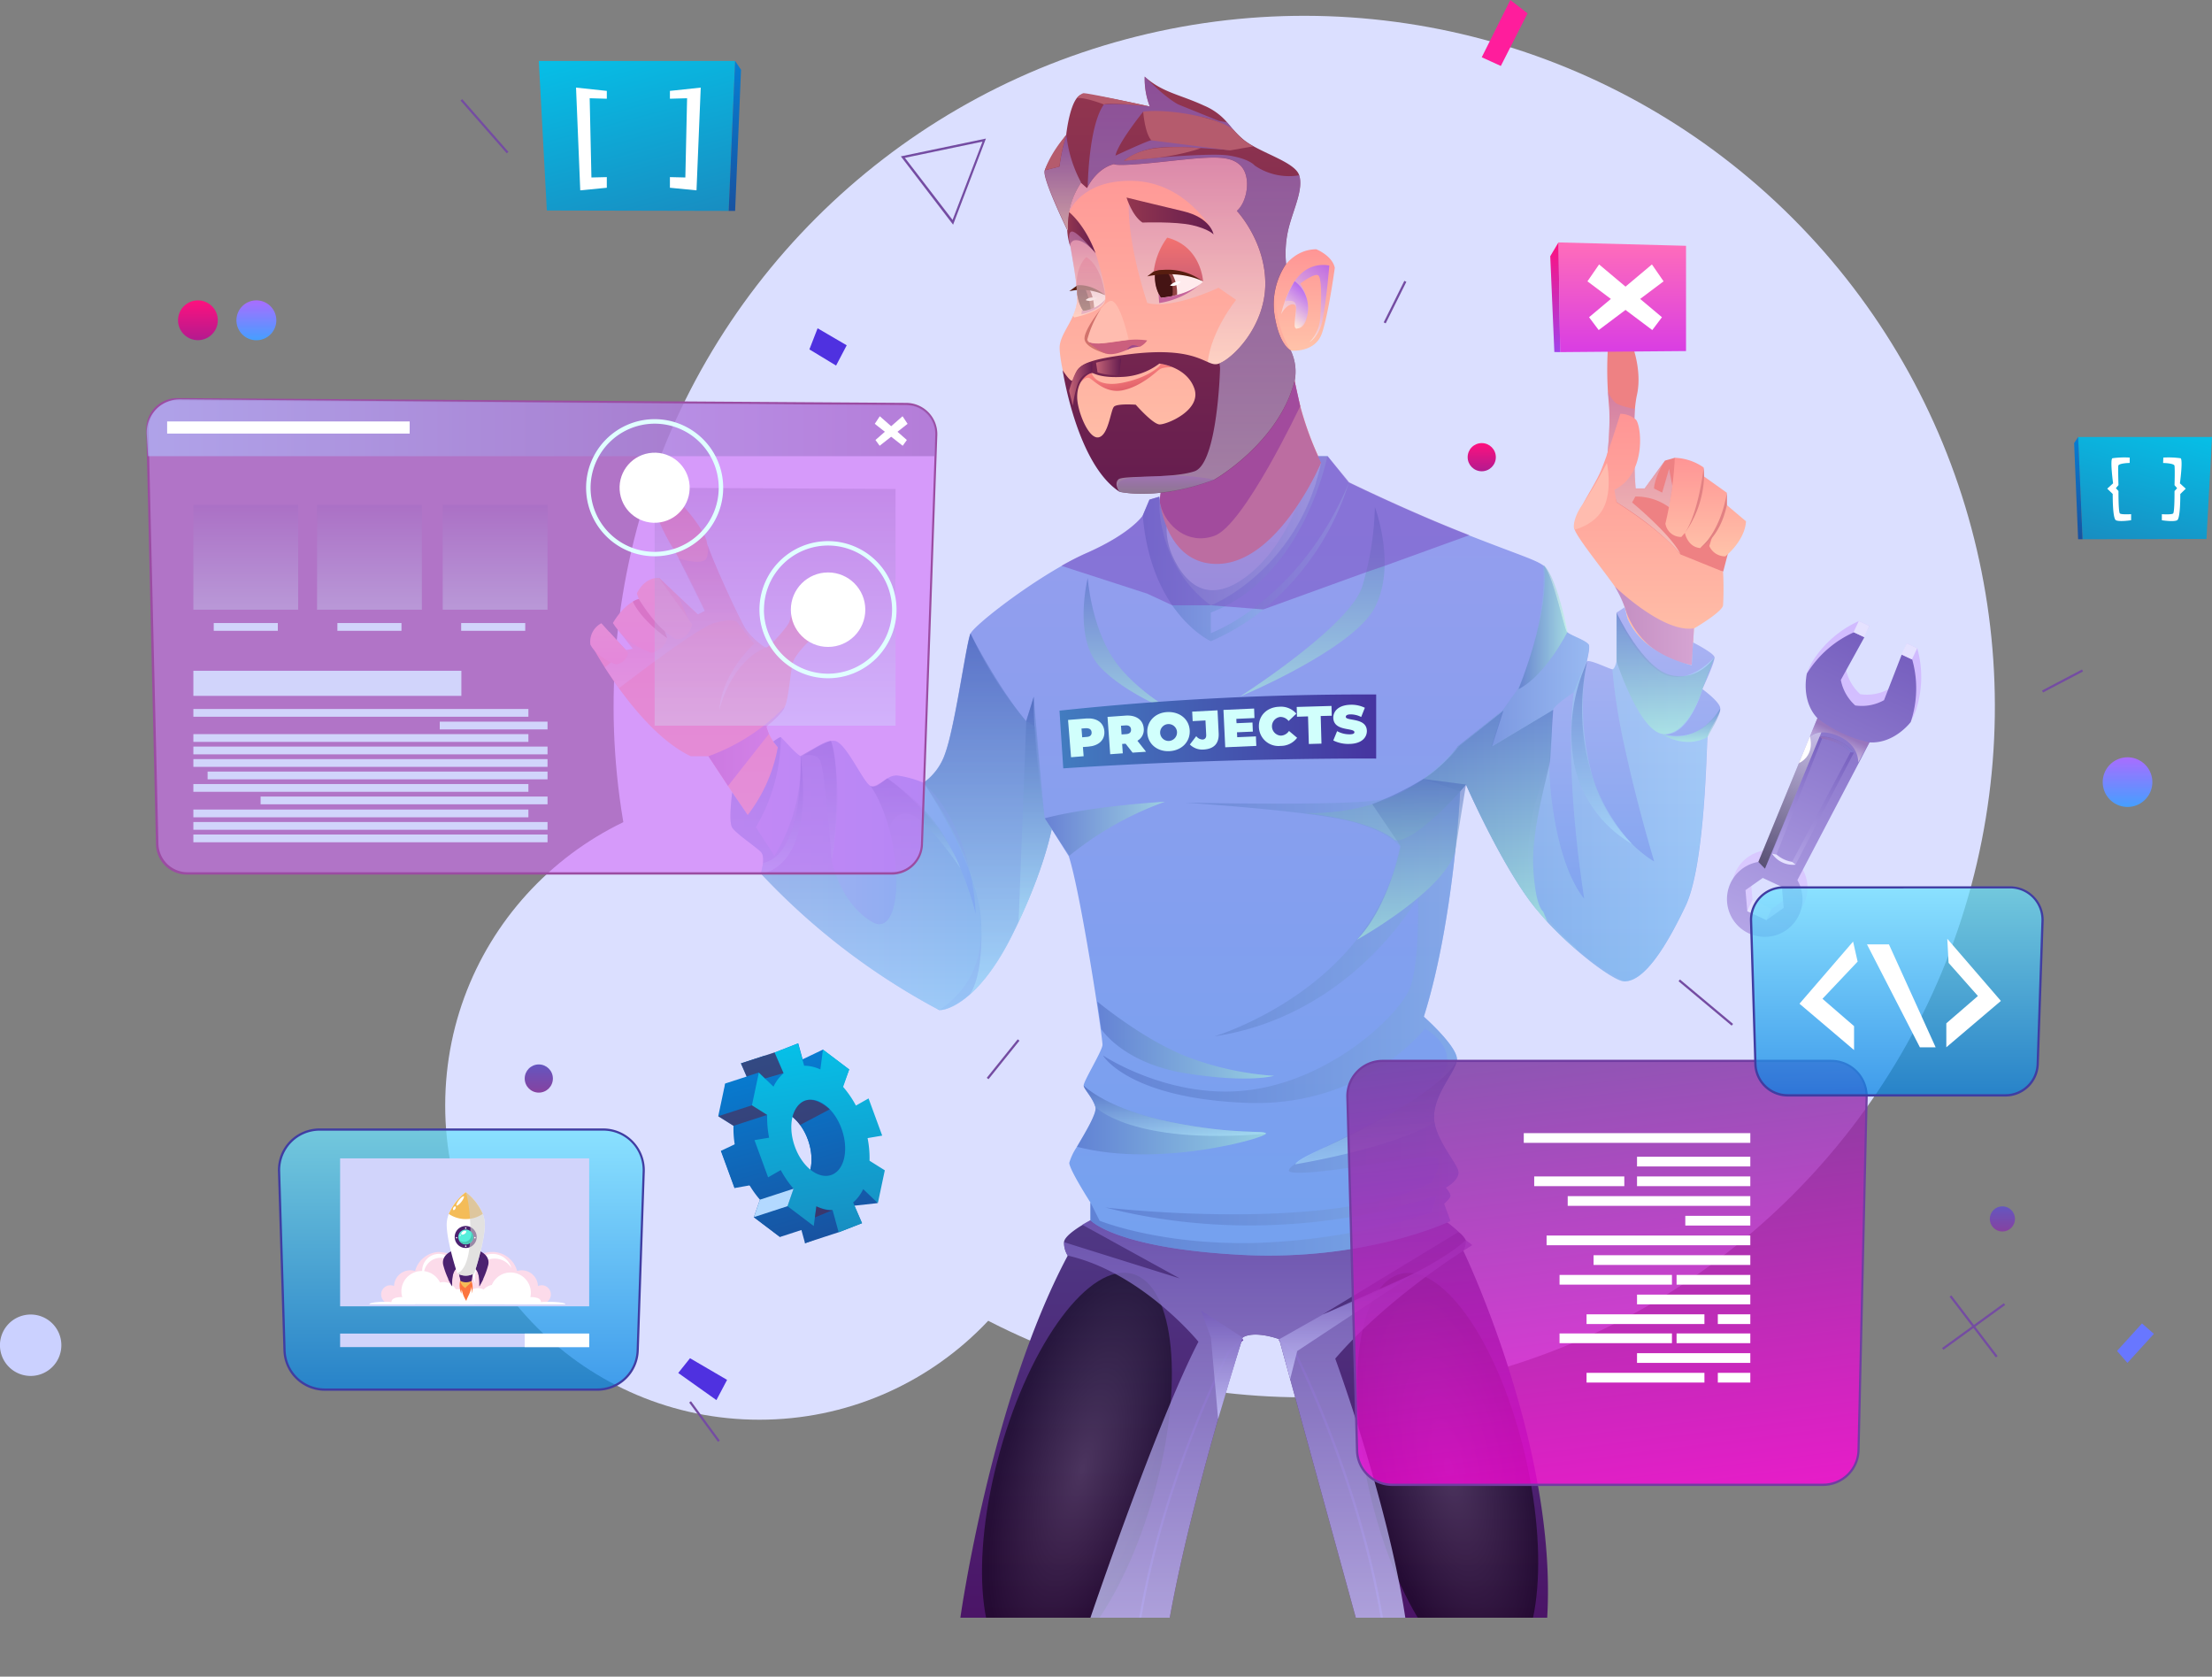 <svg xmlns="http://www.w3.org/2000/svg" xmlns:xlink="http://www.w3.org/1999/xlink" viewBox="0 0 544.75 412.83"><rect x="0" y="0" width="544.75" height="412.83" fill="#808080" stroke="none"/><defs><style>.cls-1{fill:none;}.cls-2{isolation:isolate;}.cls-3{clip-path:url(#clip-path);}.cls-4{fill:#f1f1f4;}.cls-5{fill:#dbdfff;}.cls-6{fill:url(#Áåçûìÿííûé_ãðàäèåíò_29);}.cls-7{fill:url(#Áåçûìÿííûé_ãðàäèåíò_28);}.cls-8{fill:#e5e2ff;}.cls-9{fill:url(#Áåçûìÿííûé_ãðàäèåíò_28-2);}.cls-10,.cls-11{opacity:0.62;}.cls-10,.cls-11,.cls-116,.cls-131,.cls-132,.cls-134,.cls-18,.cls-19,.cls-20,.cls-25,.cls-28,.cls-30,.cls-33,.cls-36,.cls-38,.cls-41,.cls-42,.cls-43,.cls-44,.cls-45,.cls-46,.cls-47,.cls-48,.cls-49,.cls-50,.cls-51,.cls-52,.cls-53,.cls-54,.cls-55,.cls-56,.cls-58,.cls-59,.cls-60,.cls-61,.cls-62,.cls-64,.cls-68,.cls-80,.cls-83,.cls-84,.cls-85,.cls-87,.cls-88,.cls-93,.cls-94,.cls-95,.cls-96,.cls-97,.cls-98{mix-blend-mode:multiply;}.cls-10{fill:url(#Áåçûìÿííûé_ãðàäèåíò_27);}.cls-11{fill:url(#Áåçûìÿííûé_ãðàäèåíò_94);}.cls-116,.cls-12,.cls-15,.cls-16,.cls-36,.cls-38,.cls-41,.cls-42,.cls-43,.cls-44,.cls-45,.cls-46,.cls-47,.cls-48,.cls-49,.cls-51,.cls-53,.cls-54,.cls-55,.cls-56,.cls-58,.cls-60,.cls-61,.cls-62,.cls-64,.cls-85{opacity:0.5;}.cls-12,.cls-15,.cls-16{mix-blend-mode:screen;}.cls-12{fill:url(#Áåçûìÿííûé_ãðàäèåíò_95);}.cls-13{fill:#fff;}.cls-14{fill:url(#Áåçûìÿííûé_ãðàäèåíò_239);}.cls-15{fill:url(#Áåçûìÿííûé_ãðàäèåíò_83);}.cls-16{fill:url(#Áåçûìÿííûé_ãðàäèåíò_83-2);}.cls-17{fill:#6130a1;}.cls-18,.cls-19,.cls-20,.cls-50{opacity:0.76;}.cls-18{fill:url(#Áåçûìÿííûé_ãðàäèåíò_70);}.cls-19{fill:url(#Áåçûìÿííûé_ãðàäèåíò_70-2);}.cls-20{fill:url(#Áåçûìÿííûé_ãðàäèåíò_70-3);}.cls-21{fill:#fe9083;}.cls-22{fill:#cb4d7a;}.cls-23{fill:#ee8183;}.cls-24{fill:url(#Áåçûìÿííûé_ãðàäèåíò_71);}.cls-131,.cls-132,.cls-25,.cls-30,.cls-68,.cls-80,.cls-83,.cls-84,.cls-91,.cls-93{opacity:0.6;}.cls-25{fill:url(#Áåçûìÿííûé_ãðàäèåíò_48);}.cls-26{fill:url(#Áåçûìÿííûé_ãðàäèåíò_71-2);}.cls-27{fill:#e28183;}.cls-28,.cls-33{opacity:0.91;}.cls-28{fill:url(#Áåçûìÿííûé_ãðàäèåíò_73);}.cls-29{fill:url(#Áåçûìÿííûé_ãðàäèåíò_71-3);}.cls-30{fill:url(#Áåçûìÿííûé_ãðàäèåíò_48-2);}.cls-31{fill:url(#Áåçûìÿííûé_ãðàäèåíò_64);}.cls-32{fill:url(#Áåçûìÿííûé_ãðàäèåíò_64-2);}.cls-33{fill:url(#Áåçûìÿííûé_ãðàäèåíò_73-2);}.cls-34{fill:#ffbcaf;}.cls-35{fill:url(#Áåçûìÿííûé_ãðàäèåíò_9);}.cls-36{fill:url(#Áåçûìÿííûé_ãðàäèåíò_2);}.cls-37{fill:url(#Áåçûìÿííûé_ãðàäèåíò_8);}.cls-38{fill:url(#Áåçûìÿííûé_ãðàäèåíò_2-2);}.cls-39{fill:url(#Áåçûìÿííûé_ãðàäèåíò_7);}.cls-40{fill:url(#Áåçûìÿííûé_ãðàäèåíò_6);}.cls-41{fill:url(#Áåçûìÿííûé_ãðàäèåíò_2-3);}.cls-42{fill:url(#Áåçûìÿííûé_ãðàäèåíò_2-4);}.cls-43{fill:url(#Áåçûìÿííûé_ãðàäèåíò_5);}.cls-44{fill:url(#Áåçûìÿííûé_ãðàäèåíò_5-2);}.cls-45{fill:url(#Áåçûìÿííûé_ãðàäèåíò_5-3);}.cls-46{fill:url(#Áåçûìÿííûé_ãðàäèåíò_5-4);}.cls-47{fill:url(#Áåçûìÿííûé_ãðàäèåíò_5-5);}.cls-48{fill:url(#Áåçûìÿííûé_ãðàäèåíò_5-6);}.cls-49{fill:url(#Áåçûìÿííûé_ãðàäèåíò_5-7);}.cls-50{fill:url(#Áåçûìÿííûé_ãðàäèåíò_2-5);}.cls-51{fill:url(#Áåçûìÿííûé_ãðàäèåíò_2-6);}.cls-52,.cls-59,.cls-94,.cls-95,.cls-96,.cls-97{opacity:0.3;}.cls-52{fill:url(#Áåçûìÿííûé_ãðàäèåíò_2-7);}.cls-53{fill:url(#Áåçûìÿííûé_ãðàäèåíò_5-8);}.cls-54{fill:url(#Áåçûìÿííûé_ãðàäèåíò_2-8);}.cls-55{fill:url(#Áåçûìÿííûé_ãðàäèåíò_5-9);}.cls-56{fill:url(#Áåçûìÿííûé_ãðàäèåíò_5-10);}.cls-57{fill:url(#Áåçûìÿííûé_ãðàäèåíò_3);}.cls-58{fill:url(#Áåçûìÿííûé_ãðàäèåíò_2-9);}.cls-59{fill:url(#Áåçûìÿííûé_ãðàäèåíò_2-10);}.cls-60{fill:url(#Áåçûìÿííûé_ãðàäèåíò_2-11);}.cls-61{fill:url(#Áåçûìÿííûé_ãðàäèåíò_2-12);}.cls-62{fill:url(#Áåçûìÿííûé_ãðàäèåíò_2-13);}.cls-63{fill:#d1fffc;}.cls-64{fill:#7a4ac0;}.cls-65{fill:url(#Áåçûìÿííûé_ãðàäèåíò_71-4);}.cls-66{fill:url(#Áåçûìÿííûé_ãðàäèåíò_71-5);}.cls-67{fill:url(#Áåçûìÿííûé_ãðàäèåíò_387);}.cls-68{fill:url(#Áåçûìÿííûé_ãðàäèåíò_48-3);}.cls-69{fill:url(#Áåçûìÿííûé_ãðàäèåíò_18);}.cls-70{fill:url(#Áåçûìÿííûé_ãðàäèåíò_18-2);}.cls-71{fill:url(#Áåçûìÿííûé_ãðàäèåíò_59);}.cls-72{fill:url(#Áåçûìÿííûé_ãðàäèåíò_184);}.cls-73{fill:#ffebed;}.cls-74{fill:#914343;}.cls-75{fill:#451414;}.cls-76{fill:#571d0f;}.cls-77{fill:#c6659c;}.cls-78{fill:#cb5f7d;}.cls-79{fill:#9f4a8b;}.cls-80{fill:url(#Áåçûìÿííûé_ãðàäèåíò_48-4);}.cls-81{fill:url(#Áåçûìÿííûé_ãðàäèåíò_18-3);}.cls-82{fill:#d2726c;}.cls-83{fill:url(#Áåçûìÿííûé_ãðàäèåíò_35);}.cls-84{fill:url(#Áåçûìÿííûé_ãðàäèåíò_52);}.cls-85{fill:url(#Áåçûìÿííûé_ãðàäèåíò_397);}.cls-86{fill:#b55b6d;}.cls-87,.cls-88{opacity:0.8;}.cls-87{fill:url(#Áåçûìÿííûé_ãðàäèåíò_285);}.cls-88{fill:url(#Áåçûìÿííûé_ãðàäèåíò_285-2);}.cls-89{fill:url(#Áåçûìÿííûé_ãðàäèåíò_10);}.cls-90{fill:url(#Áåçûìÿííûé_ãðàäèåíò_10-2);}.cls-91{fill:#d26df7;}.cls-92{fill:#9b4ca2;}.cls-93{fill:url(#Áåçûìÿííûé_ãðàäèåíò_89);}.cls-94{fill:url(#Áåçûìÿííûé_ãðàäèåíò_85);}.cls-95{fill:url(#Áåçûìÿííûé_ãðàäèåíò_85-2);}.cls-96{fill:url(#Áåçûìÿííûé_ãðàäèåíò_85-3);}.cls-97{fill:url(#Áåçûìÿííûé_ãðàäèåíò_85-4);}.cls-98{fill:#d1d4fb;}.cls-99{fill:#e0ffff;}.cls-100{fill:url(#Áåçûìÿííûé_ãðàäèåíò_65);}.cls-101{fill:url(#Áåçûìÿííûé_ãðàäèåíò_14);}.cls-102{opacity:0.81;fill:url(#linear-gradient);}.cls-103{fill:#713da2;}.cls-104{fill:url(#Áåçûìÿííûé_ãðàäèåíò_302);}.cls-105{fill:url(#Áåçûìÿííûé_ãðàäèåíò_302-2);}.cls-106{fill:url(#Áåçûìÿííûé_ãðàäèåíò_322);}.cls-107{fill:url(#Áåçûìÿííûé_ãðàäèåíò_322-2);}.cls-108{fill:url(#Áåçûìÿííûé_ãðàäèåíò_25);}.cls-109{fill:url(#Áåçûìÿííûé_ãðàäèåíò_25-2);}.cls-110,.cls-112{opacity:0.73;}.cls-110{fill:url(#linear-gradient-2);}.cls-111{fill:#403da2;}.cls-112{fill:url(#linear-gradient-3);}.cls-113,.cls-114,.cls-115,.cls-116,.cls-117,.cls-121,.cls-122,.cls-123,.cls-124,.cls-126{fill-rule:evenodd;}.cls-113{fill:url(#Áåçûìÿííûé_ãðàäèåíò_206);}.cls-114{fill:url(#Áåçûìÿííûé_ãðàäèåíò_206-2);}.cls-115{fill:url(#Áåçûìÿííûé_ãðàäèåíò_107);}.cls-116{fill:#601734;}.cls-117{fill:#b3d9ff;mix-blend-mode:soft-light;}.cls-118{fill:#ff1d9c;}.cls-119{fill:#6877ff;}.cls-120{fill:#4f31e0;}.cls-121{fill:url(#Áåçûìÿííûé_ãðàäèåíò_107-2);}.cls-122{fill:url(#Áåçûìÿííûé_ãðàäèåíò_206-3);}.cls-123{fill:url(#Áåçûìÿííûé_ãðàäèåíò_107-3);}.cls-124{fill:url(#Áåçûìÿííûé_ãðàäèåíò_206-4);}.cls-125{fill:#744ca2;}.cls-126{fill:#cbd1ff;}.cls-127{fill:#fcdbea;}.cls-128{fill:#fc753f;}.cls-129{fill:#f4bc58;}.cls-130,.cls-131{fill:#4c2270;}.cls-132{fill:#cecdcc;}.cls-133{fill:#56eedb;}.cls-134{fill:#4ac6b4;}</style><clipPath id="clip-path" transform="translate(-20.97 -1.68)"><rect class="cls-1" x="-20.95" y="-38.87" width="658.31" height="438.87" transform="translate(616.41 361.13) rotate(180)"/></clipPath><linearGradient id="Áåçûìÿííûé_ãðàäèåíò_29" x1="127.22" y1="252.56" x2="127.22" y2="174.45" gradientTransform="matrix(-0.91, -0.42, -0.42, 0.91, 675.05, 53.74)" gradientUnits="userSpaceOnUse"><stop offset="0" stop-color="#dbccff"/><stop offset="1" stop-color="#d1bbff"/></linearGradient><linearGradient id="Áåçûìÿííûé_ãðàäèåíò_28" x1="127.21" y1="255.61" x2="127.21" y2="177.5" gradientTransform="matrix(-0.91, -0.42, -0.42, 0.91, 675.05, 53.74)" gradientUnits="userSpaceOnUse"><stop offset="0" stop-color="#b5a6e7"/><stop offset="1" stop-color="#7760bf"/></linearGradient><linearGradient id="Áåçûìÿííûé_ãðàäèåíò_28-2" x1="127.21" y1="236.19" x2="127.21" y2="203.26" xlink:href="#Áåçûìÿííûé_ãðàäèåíò_28"/><linearGradient id="Áåçûìÿííûé_ãðàäèåíò_27" x1="122.54" y1="203.92" x2="131.88" y2="203.92" gradientTransform="matrix(-0.91, -0.42, -0.42, 0.91, 675.05, 53.74)" gradientUnits="userSpaceOnUse"><stop offset="0" stop-color="#8b8be0"/><stop offset="1" stop-color="#a177b7"/></linearGradient><linearGradient id="Áåçûìÿííûé_ãðàäèåíò_94" x1="127.21" y1="206.09" x2="127.21" y2="200.44" gradientTransform="matrix(-0.91, -0.42, -0.42, 0.91, 675.05, 53.74)" gradientUnits="userSpaceOnUse"><stop offset="0" stop-color="#fff"/><stop offset="1" stop-color="#a177b7"/></linearGradient><linearGradient id="Áåçûìÿííûé_ãðàäèåíò_95" x1="132.15" y1="239.55" x2="132.15" y2="203.25" gradientTransform="matrix(-0.91, -0.42, -0.42, 0.91, 675.05, 53.74)" gradientUnits="userSpaceOnUse"><stop offset="0"/><stop offset="1" stop-color="#fff"/></linearGradient><linearGradient id="Áåçûìÿííûé_ãðàäèåíò_239" x1="270.18" y1="400" x2="270.18" y2="302.12" gradientTransform="matrix(-1, 0, 0, 1, 600, 0)" gradientUnits="userSpaceOnUse"><stop offset="0.01" stop-color="#4b1567"/><stop offset="1" stop-color="#4f3885"/></linearGradient><radialGradient id="Áåçûìÿííûé_ãðàäèåíò_83" cx="210.37" cy="368.76" r="29.65" gradientTransform="matrix(-0.66, 0, 0, 1.71, 517, -267.06)" gradientUnits="userSpaceOnUse"><stop offset="0" stop-color="#4b474b"/><stop offset="1"/></radialGradient><radialGradient id="Áåçûìÿííûé_ãðàäèåíò_83-2" cx="343.54" cy="350.05" r="29.65" gradientTransform="matrix(0, -0.66, -1.71, 0, 885.96, 592.13)" xlink:href="#Áåçûìÿííûé_ãðàäèåíò_83"/><linearGradient id="Áåçûìÿííûé_ãðàäèåíò_70" x1="266.74" y1="400" x2="266.74" y2="302.12" gradientTransform="matrix(-1, 0, 0, 1, 600, 0)" gradientUnits="userSpaceOnUse"><stop offset="0" stop-color="#ccf"/><stop offset="1" stop-color="#755cbb"/></linearGradient><linearGradient id="Áåçûìÿííûé_ãðàäèåíò_70-2" x1="278.13" y1="351.06" x2="278.13" y2="324.36" gradientTransform="matrix(-1, 0, 0, 1, 579.03, -1.68)" xlink:href="#Áåçûìÿííûé_ãðàäèåíò_70"/><linearGradient id="Áåçûìÿííûé_ãðàäèåíò_70-3" x1="247.21" y1="341.24" x2="247.21" y2="315.09" gradientTransform="matrix(-1, 0, 0, 1, 579.03, -1.68)" xlink:href="#Áåçûìÿííûé_ãðàäèåíò_70"/><linearGradient id="Áåçûìÿííûé_ãðàäèåíò_71" x1="158.95" y1="138.67" x2="158.95" y2="114.4" gradientTransform="matrix(-1, 0, 0, 1, 600, 0)" gradientUnits="userSpaceOnUse"><stop offset="0.02" stop-color="#ffc2a9"/><stop offset="1" stop-color="#ff9595"/></linearGradient><linearGradient id="Áåçûìÿííûé_ãðàäèåíò_48" x1="174.24" y1="138.1" x2="174.24" y2="97.91" gradientTransform="matrix(-1, 0, 0, 1, 600, 0)" gradientUnits="userSpaceOnUse"><stop offset="0" stop-color="#ffeadb"/><stop offset="0.99" stop-color="#c27cb6"/></linearGradient><linearGradient id="Áåçûìÿííûé_ãðàäèåíò_71-2" x1="172.94" y1="165.43" x2="172.94" y2="103.49" xlink:href="#Áåçûìÿííûé_ãðàäèåíò_71"/><linearGradient id="Áåçûìÿííûé_ãðàäèåíò_73" x1="161.86" y1="155.77" x2="181.34" y2="155.77" gradientTransform="matrix(-1, 0, 0, 1, 600, 0)" gradientUnits="userSpaceOnUse"><stop offset="0.02" stop-color="#d1a1d6"/><stop offset="0.99" stop-color="#bd89c4"/></linearGradient><linearGradient id="Áåçûìÿííûé_ãðàäèåíò_71-3" x1="400.41" y1="203.17" x2="400.41" y2="120.33" xlink:href="#Áåçûìÿííûé_ãðàäèåíò_71"/><linearGradient id="Áåçûìÿííûé_ãðàäèåíò_48-2" x1="410.2" y1="176.62" x2="410.2" y2="135.47" xlink:href="#Áåçûìÿííûé_ãðàäèåíò_48"/><linearGradient id="Áåçûìÿííûé_ãðàäèåíò_64" x1="418.32" y1="162.42" x2="418.32" y2="143.97" gradientTransform="matrix(-1, 0, 0, 1, 600, 0)" gradientUnits="userSpaceOnUse"><stop offset="0" stop-color="#ffb0b0"/><stop offset="0.98" stop-color="#ffc2a9"/></linearGradient><linearGradient id="Áåçûìÿííûé_ãðàäèåíò_64-2" x1="429.02" y1="165.26" x2="429.02" y2="155.14" xlink:href="#Áåçûìÿííûé_ãðàäèåíò_64"/><linearGradient id="Áåçûìÿííûé_ãðàäèåíò_73-2" x1="385.75" y1="185.43" x2="404.57" y2="185.43" xlink:href="#Áåçûìÿííûé_ãðàäèåíò_73"/><linearGradient id="Áåçûìÿííûé_ãðàäèåíò_9" x1="273.74" y1="154.73" x2="273.74" y2="115.65" gradientTransform="matrix(-1, 0, 0, 1, 600, 0)" gradientUnits="userSpaceOnUse"><stop offset="0" stop-color="#b4cdf8"/><stop offset="1" stop-color="#d3d6fb"/></linearGradient><linearGradient id="Áåçûìÿííûé_ãðàäèåíò_2" x1="253.63" y1="135.15" x2="293.85" y2="135.15" gradientTransform="matrix(-1, 0, 0, 1, 600, 0)" gradientUnits="userSpaceOnUse"><stop offset="0" stop-color="#b2e8ff"/><stop offset="1" stop-color="#4964bb"/></linearGradient><linearGradient id="Áåçûìÿííûé_ãðàäèåíò_8" x1="262.24" y1="310.83" x2="262.24" y2="113.95" gradientTransform="matrix(-1, 0, 0, 1, 600, 0)" gradientUnits="userSpaceOnUse"><stop offset="0" stop-color="#74a1ef"/><stop offset="1" stop-color="#979dee"/></linearGradient><linearGradient id="Áåçûìÿííûé_ãðàäèåíò_2-2" x1="180.53" y1="188.15" x2="228.48" y2="188.15" xlink:href="#Áåçûìÿííûé_ãðàäèåíò_2"/><linearGradient id="Áåçûìÿííûé_ãðàäèåíò_7" x1="179.05" y1="243.29" x2="179.05" y2="151.23" gradientTransform="matrix(-1, 0, 0, 1, 600, 0)" gradientUnits="userSpaceOnUse"><stop offset="0" stop-color="#74a1ef"/><stop offset="1" stop-color="#aeb3f3"/></linearGradient><linearGradient id="Áåçûìÿííûé_ãðàäèåíò_6" x1="337.36" y1="216.76" x2="399.14" y2="216.76" gradientTransform="matrix(-1, 0, 0, 1, 600, 0)" gradientUnits="userSpaceOnUse"><stop offset="0" stop-color="#81aaf1"/><stop offset="1" stop-color="#aeb3f3"/></linearGradient><linearGradient id="Áåçûìÿííûé_ãðàäèåíò_2-3" x1="359.56" y1="250.37" x2="359.56" y2="157.64" xlink:href="#Áåçûìÿííûé_ãðàäèåíò_2"/><linearGradient id="Áåçûìÿííûé_ãðàäèåíò_2-4" x1="155.41" y1="231.69" x2="310.49" y2="231.69" xlink:href="#Áåçûìÿííûé_ãðàäèåíò_2"/><linearGradient id="Áåçûìÿííûé_ãðàäèåíò_5" x1="292.13" y1="205.73" x2="321.78" y2="205.73" gradientTransform="matrix(-1, 0, 0, 1, 600, 0)" gradientUnits="userSpaceOnUse"><stop offset="0" stop-color="#b2ffd5"/><stop offset="1" stop-color="#4964bb"/></linearGradient><linearGradient id="Áåçûìÿííûé_ãðàäèåíò_5-2" x1="265.25" y1="257.76" x2="308.81" y2="257.76" xlink:href="#Áåçûìÿííûé_ãðàäèåíò_5"/><linearGradient id="Áåçûìÿííûé_ãðàäèåíò_5-3" x1="267.26" y1="277.46" x2="313.81" y2="277.46" xlink:href="#Áåçûìÿííûé_ãðàäèåíò_5"/><linearGradient id="Áåçûìÿííûé_ãðàäèåíò_5-4" x1="227.21" y1="228.69" x2="227.21" y2="176.45" xlink:href="#Áåçûìÿííûé_ãðàäèåíò_5"/><linearGradient id="Áåçûìÿííûé_ãðàäèåíò_5-5" x1="231.41" y1="233.08" x2="231.41" y2="193.48" xlink:href="#Áåçûìÿííûé_ãðàäèåíò_5"/><linearGradient id="Áåçûìÿííûé_ãðàäèåíò_5-6" x1="168.83" y1="182.46" x2="168.83" y2="152.54" xlink:href="#Áåçûìÿííûé_ãðàäèåíò_5"/><linearGradient id="Áåçûìÿííûé_ãðàäèåíò_5-7" x1="193.04" y1="156.11" x2="205.1" y2="156.11" xlink:href="#Áåçûìÿííûé_ãðàäèåíò_5"/><linearGradient id="Áåçûìÿííûé_ãðàäèåíò_2-5" x1="324.11" y1="228.69" x2="324.11" y2="173.23" xlink:href="#Áåçûìÿííûé_ãðàäèåíò_2"/><linearGradient id="Áåçûìÿííûé_ãðàäèåíò_2-6" x1="386.45" y1="216.76" x2="386.45" y2="187.78" xlink:href="#Áåçûìÿííûé_ãðàäèåíò_2"/><linearGradient id="Áåçûìÿííûé_ãðàäèåíò_2-7" x1="353.59" y1="215.47" x2="353.59" y2="193.31" xlink:href="#Áåçûìÿííûé_ãðàäèåíò_2"/><linearGradient id="Áåçûìÿííûé_ãðàäèåíò_5-8" x1="162.57" y1="184.37" x2="162.57" y2="176.14" xlink:href="#Áåçûìÿííûé_ãðàäèåíò_5"/><linearGradient id="Áåçûìÿííûé_ãðàäèåíò_2-8" x1="184.54" y1="209.45" x2="184.54" y2="164.49" xlink:href="#Áåçûìÿííûé_ãðàäèåíò_2"/><linearGradient id="Áåçûìÿííûé_ãðàäèåíò_5-9" x1="300.21" y1="177.8" x2="300.21" y2="143.97" xlink:href="#Áåçûìÿííûé_ãðàäèåíò_5"/><linearGradient id="Áåçûìÿííûé_ãðàäèåíò_5-10" x1="255.89" y1="173.23" x2="255.89" y2="126.53" xlink:href="#Áåçûìÿííûé_ãðàäèåíò_5"/><linearGradient id="Áåçûìÿííûé_ãðàäèåíò_3" x1="240.12" y1="181.77" x2="318.11" y2="181.77" gradientTransform="matrix(-1, 0, 0, 1, 600, 0)" gradientUnits="userSpaceOnUse"><stop offset="0" stop-color="#4634a0"/><stop offset="1" stop-color="#427cc0"/></linearGradient><linearGradient id="Áåçûìÿííûé_ãðàäèåíò_2-9" x1="246.85" y1="136.76" x2="297.6" y2="136.76" xlink:href="#Áåçûìÿííûé_ãðàäèåíò_2"/><linearGradient id="Áåçûìÿííûé_ãðàäèåíò_2-10" x1="377.32" y1="213.46" x2="377.32" y2="184.08" xlink:href="#Áåçûìÿííûé_ãðàäèåíò_2"/><linearGradient id="Áåçûìÿííûé_ãðàäèåíò_2-11" x1="335.81" y1="246.59" x2="335.81" y2="157.64" xlink:href="#Áåçûìÿííûé_ãðàäèåíò_2"/><linearGradient id="Áåçûìÿííûé_ãðàäèåíò_2-12" x1="240.17" y1="288.37" x2="240.17" y2="262.87" xlink:href="#Áåçûìÿííûé_ãðàäèåíò_2"/><linearGradient id="Áåçûìÿííûé_ãðàäèåíò_2-13" x1="289.71" y1="281.37" x2="289.71" y2="268.99" xlink:href="#Áåçûìÿííûé_ãðàäèåíò_2"/><linearGradient id="Áåçûìÿííûé_ãðàäèåíò_71-4" x1="289.16" y1="122.21" x2="289.16" y2="37.5" xlink:href="#Áåçûìÿííûé_ãðàäèåíò_71"/><linearGradient id="Áåçûìÿííûé_ãðàäèåíò_71-5" x1="257.58" y1="88.02" x2="257.58" y2="63.05" xlink:href="#Áåçûìÿííûé_ãðàäèåíò_71"/><linearGradient id="Áåçûìÿííûé_ãðàäèåíò_387" x1="300.94" y1="97.47" x2="301.98" y2="92.02" gradientTransform="matrix(-1, 0, 0, 1, 600, 0)" gradientUnits="userSpaceOnUse"><stop offset="0" stop-color="#e1616a"/><stop offset="1" stop-color="#ff8883"/></linearGradient><linearGradient id="Áåçûìÿííûé_ãðàäèåíò_48-3" x1="291.48" y1="93.3" x2="291.48" y2="38.73" xlink:href="#Áåçûìÿííûé_ãðàäèåíò_48"/><linearGradient id="Áåçûìÿííûé_ãðàäèåíò_18" x1="280.17" y1="54.86" x2="301.6" y2="54.86" gradientTransform="matrix(-1, 0, 0, 1, 600, 0)" gradientUnits="userSpaceOnUse"><stop offset="0.01" stop-color="#651d4f"/><stop offset="1" stop-color="#93364f"/></linearGradient><linearGradient id="Áåçûìÿííûé_ãðàäèåíò_18-2" x1="309.2" y1="59" x2="316.24" y2="59" xlink:href="#Áåçûìÿííûé_ãðàäèåíò_18"/><linearGradient id="Áåçûìÿííûé_ãðàäèåíò_59" x1="288.82" y1="70.95" x2="288.82" y2="60.14" gradientTransform="matrix(-1, 0, 0, 1, 600, 0)" gradientUnits="userSpaceOnUse"><stop offset="0" stop-color="#cf6074"/><stop offset="1" stop-color="#f37270"/></linearGradient><linearGradient id="Áåçûìÿííûé_ãðàäèåíò_184" x1="310.39" y1="74.38" x2="310.39" y2="64.97" gradientTransform="matrix(-1, 0, 0, 1, 600, 0)" gradientUnits="userSpaceOnUse"><stop offset="0" stop-color="#cf6074"/><stop offset="1" stop-color="#ff817f"/></linearGradient><linearGradient id="Áåçûìÿííûé_ãðàäèåíò_48-4" x1="311.27" y1="79.85" x2="311.27" y2="58.69" xlink:href="#Áåçûìÿííûé_ãðàäèåíò_48"/><linearGradient id="Áåçûìÿííûé_ãðàäèåíò_18-3" x1="290.3" y1="123.27" x2="290.3" y2="20.54" xlink:href="#Áåçûìÿííûé_ãðàäèåíò_18"/><linearGradient id="Áåçûìÿííûé_ãðàäèåíò_35" x1="317.28" y1="58.58" x2="317.28" y2="34.88" gradientTransform="matrix(-1, 0, 0, 1, 600, 0)" gradientUnits="userSpaceOnUse"><stop offset="0" stop-color="#ffeadb"/><stop offset="0.99" stop-color="#8860c7"/></linearGradient><linearGradient id="Áåçûìÿííûé_ãðàäèåíò_52" x1="284.99" y1="123.27" x2="284.99" y2="20.54" gradientTransform="matrix(-1, 0, 0, 1, 600, 0)" gradientUnits="userSpaceOnUse"><stop offset="0" stop-color="#ccc2db"/><stop offset="0.99" stop-color="#8860c7"/></linearGradient><linearGradient id="Áåçûìÿííûé_ãðàäèåíò_397" x1="291.87" y1="123.25" x2="291.87" y2="118.83" gradientTransform="matrix(-1, 0, 0, 1, 600, 0)" gradientUnits="userSpaceOnUse"><stop offset="0" stop-color="#776d7e"/><stop offset="1" stop-color="#9d68c2"/></linearGradient><linearGradient id="Áåçûìÿííûé_ãðàäèåíò_285" x1="261.22" y1="82.11" x2="250.03" y2="68.4" gradientTransform="matrix(-1, 0, 0, 1, 600, 0)" gradientUnits="userSpaceOnUse"><stop offset="0" stop-color="#ffeadb"/><stop offset="0.99" stop-color="#b060f4"/></linearGradient><linearGradient id="Áåçûìÿííûé_ãðàäèåíò_285-2" x1="262.39" y1="80.34" x2="256.89" y2="73.6" xlink:href="#Áåçûìÿííûé_ãðàäèåíò_285"/><linearGradient id="Áåçûìÿííûé_ãðàäèåíò_10" x1="310.01" y1="96.23" x2="315.75" y2="96.23" gradientTransform="matrix(-1, 0, 0, 1, 600, 0)" gradientUnits="userSpaceOnUse"><stop offset="0.01" stop-color="#651d4f"/><stop offset="1" stop-color="#c46376"/></linearGradient><linearGradient id="Áåçûìÿííûé_ãðàäèåíò_10-2" x1="302.91" y1="91.96" x2="309.11" y2="91.96" xlink:href="#Áåçûìÿííûé_ãðàäèåíò_10"/><linearGradient id="Áåçûìÿííûé_ãðàäèåíò_89" x1="348.63" y1="106.99" x2="542.89" y2="106.99" gradientTransform="matrix(-1, 0, 0, 1, 600, 0)" gradientUnits="userSpaceOnUse"><stop offset="0" stop-color="#9d68c2"/><stop offset="1" stop-color="#aec2ff"/></linearGradient><linearGradient id="Áåçûìÿííûé_ãðàäèåíò_85" x1="388.14" y1="180.37" x2="388.14" y2="121.77" gradientTransform="matrix(-1, 0, 0, 1, 579.03, -1.68)" gradientUnits="userSpaceOnUse"><stop offset="0" stop-color="#ccedff"/><stop offset="1" stop-color="#9d68c2"/></linearGradient><linearGradient id="Áåçûìÿííûé_ãðàäèåíò_85-2" x1="488.05" y1="151.8" x2="488.05" y2="125.99" gradientTransform="matrix(1, 0, 0, -1, -376.11, 277.79)" xlink:href="#Áåçûìÿííûé_ãðàäèåíò_85"/><linearGradient id="Áåçûìÿííûé_ãðàäèåíò_85-3" x1="518.5" y1="151.8" x2="518.5" y2="125.99" gradientTransform="matrix(1, 0, 0, -1, -437.01, 277.79)" xlink:href="#Áåçûìÿííûé_ãðàäèåíò_85"/><linearGradient id="Áåçûìÿííûé_ãðàäèåíò_85-4" x1="457.09" y1="151.8" x2="457.09" y2="125.99" gradientTransform="matrix(1, 0, 0, -1, -314.19, 277.79)" xlink:href="#Áåçûìÿííûé_ãðàäèåíò_85"/><linearGradient id="Áåçûìÿííûé_ãðàäèåíò_65" x1="179.52" y1="88.39" x2="179.52" y2="61.37" gradientTransform="matrix(-1, 0, 0, 1, 579.03, -1.68)" gradientUnits="userSpaceOnUse"><stop offset="0" stop-color="#d93de3"/><stop offset="1" stop-color="#ff6dba"/></linearGradient><linearGradient id="Áåçûìÿííûé_ãðàäèåíò_14" x1="196.03" y1="88.39" x2="196.03" y2="61.37" gradientTransform="matrix(-1, 0, 0, 1, 579.03, -1.68)" gradientUnits="userSpaceOnUse"><stop offset="0" stop-color="#a242ea"/><stop offset="1" stop-color="#fe117e"/></linearGradient><linearGradient id="linear-gradient" x1="174.83" y1="372.98" x2="189.44" y2="256.66" gradientTransform="matrix(-1, 0, 0, 1, 600, 0)" gradientUnits="userSpaceOnUse"><stop offset="0" stop-color="#ff06da"/><stop offset="1" stop-color="#7837a0"/></linearGradient><linearGradient id="Áåçûìÿííûé_ãðàäèåíò_302" x1="515.9" y1="85.45" x2="515.9" y2="75.64" gradientTransform="matrix(-1, 0, 0, 1, 600, 0)" gradientUnits="userSpaceOnUse"><stop offset="0" stop-color="#459fff"/><stop offset="1" stop-color="#a96dff"/></linearGradient><linearGradient id="Áåçûìÿííûé_ãðàäèåíò_302-2" x1="55.09" y1="200.36" x2="55.09" y2="188.15" xlink:href="#Áåçûìÿííûé_ãðàäèåíò_302"/><linearGradient id="Áåçûìÿííûé_ãðàäèåíò_322" x1="530.3" y1="85.45" x2="530.3" y2="75.64" gradientTransform="matrix(-1, 0, 0, 1, 579.03, -1.68)" gradientUnits="userSpaceOnUse"><stop offset="0" stop-color="#b31a8f"/><stop offset="1" stop-color="#fe117e"/></linearGradient><linearGradient id="Áåçûìÿííûé_ãðàäèåíò_322-2" x1="214.12" y1="117.72" x2="214.12" y2="110.79" xlink:href="#Áåçûìÿííûé_ãðàäèåíò_322"/><linearGradient id="Áåçûìÿííûé_ãðàäèåíò_25" x1="446.35" y1="270.71" x2="446.35" y2="263.78" gradientTransform="matrix(-1, 0, 0, 1, 579.03, -1.68)" gradientUnits="userSpaceOnUse"><stop offset="0" stop-color="#8642a0"/><stop offset="1" stop-color="#6456c0"/></linearGradient><linearGradient id="Áåçûìÿííûé_ãðàäèåíò_25-2" x1="85.9" y1="304.91" x2="85.9" y2="298.71" xlink:href="#Áåçûìÿííûé_ãðàäèåíò_25"/><linearGradient id="linear-gradient-2" x1="111.91" y1="271.38" x2="111.91" y2="220.18" gradientTransform="matrix(-1, 0, 0, 1, 600, 0)" gradientUnits="userSpaceOnUse"><stop offset="0" stop-color="#0683e3"/><stop offset="1" stop-color="#6de2ff"/></linearGradient><linearGradient id="linear-gradient-3" x1="465.41" y1="343.85" x2="465.41" y2="279.8" xlink:href="#linear-gradient-2"/><linearGradient id="Áåçûìÿííûé_ãðàäèåíò_206" x1="402.02" y1="267.39" x2="396.57" y2="220.55" gradientTransform="matrix(-0.97, 0.26, 0.26, 0.97, 536.37, -54.68)" gradientUnits="userSpaceOnUse"><stop offset="0" stop-color="#1852a0"/><stop offset="1" stop-color="#067ed3"/></linearGradient><linearGradient id="Áåçûìÿííûé_ãðàäèåíò_206-2" x1="396.73" y1="267.56" x2="396.73" y2="219.57" xlink:href="#Áåçûìÿííûé_ãðàäèåíò_206"/><linearGradient id="Áåçûìÿííûé_ãðàäèåíò_107" x1="358.06" y1="284.46" x2="354.53" y2="254.17" gradientTransform="matrix(-0.94, 0.33, 0.52, 1.49, 418.66, -235.91)" gradientUnits="userSpaceOnUse"><stop offset="0" stop-color="#188dc1"/><stop offset="1" stop-color="#06bfe7"/></linearGradient><linearGradient id="Áåçûìÿííûé_ãðàäèåíò_107-2" x1="415.07" y1="57.79" x2="427.5" y2="11.61" gradientTransform="matrix(-1, 0, 0, 1, 579.03, -1.68)" xlink:href="#Áåçûìÿííûé_ãðàäèåíò_107"/><linearGradient id="Áåçûìÿííûé_ãðàäèåíò_206-3" x1="393.7" y1="52.46" x2="402.97" y2="18.03" gradientTransform="matrix(-1, 0, 0, 1, 579.03, -1.68)" xlink:href="#Áåçûìÿííûé_ãðàäèåíò_206"/><linearGradient id="Áåçûìÿííûé_ãðàäèåíò_107-3" x1="151.05" y1="137.3" x2="159.52" y2="105.83" gradientTransform="translate(372.38 -1.68)" xlink:href="#Áåçûìÿííûé_ãðàäèåíò_107"/><linearGradient id="Áåçûìÿííûé_ãðàäèåíò_206-4" x1="136.48" y1="133.67" x2="142.8" y2="110.2" gradientTransform="translate(372.38 -1.68)" xlink:href="#Áåçûìÿííûé_ãðàäèåíò_206"/></defs><g class="cls-2"><g id="Layer_3" data-name="Layer 3"><g class="cls-3"><path class="cls-4" d="M458.53,182.24l-3.84.11-.06-2,4.58-.14,0-1.23a.27.27,0,0,0,0-.12.16.16,0,0,0-.15-.06l-5.56.17c-.09,0-.14.05-.13.15l0,1.31h-.11l-2.61-.88-.07-2.54a.36.36,0,0,1,.39-.42l10.54-.32a.34.34,0,0,1,.4.39l.28,9a.35.35,0,0,1-.38.41l-10.85.33-.08-2.55,8.28-.25a.17.17,0,0,0,.18-.19l-.09-2.94h-.09Z" transform="translate(-20.97 -1.68)"/><path class="cls-4" d="M438.13,179.44l-.06-2c0-.29.12-.43.4-.44l8.72-.27a2.59,2.59,0,0,1,1.91.53,2.28,2.28,0,0,1,.61,1.64l0,.68a3.37,3.37,0,0,1-.09.94,1.52,1.52,0,0,1-.37.67,1.88,1.88,0,0,1-.68.45,4.22,4.22,0,0,1-1,.27l-5.86.92a.39.39,0,0,0-.41.5v.27a.69.69,0,0,0,.12.45.64.64,0,0,0,.47.11l7.83-.23.08,2.54-8.73.27a5.05,5.05,0,0,1-1.37-.12,2.24,2.24,0,0,1-.9-.45,1.86,1.86,0,0,1-.51-.77,3.42,3.42,0,0,1-.18-1.07l0-.78a4,4,0,0,1,.08-1,1.61,1.61,0,0,1,.35-.69,2,2,0,0,1,.64-.47,4.26,4.26,0,0,1,1-.28l6.07-1a.8.8,0,0,0,.36-.13.49.49,0,0,0,.08-.37v-.24a.48.48,0,0,0-.12-.35.51.51,0,0,0-.39-.11l-5.18.16c-.11,0-.16.06-.15.17l0,1.08h-.11Z" transform="translate(-20.97 -1.68)"/><path class="cls-4" d="M434.27,186.93l-.3-9.82,2.78-.08.29,9.81Z" transform="translate(-20.97 -1.68)"/><path class="cls-4" d="M424,184.53c0,.1.05.16.15.15l4.65-.14a1.49,1.49,0,0,0,1.12-.38,1.76,1.76,0,0,0,.3-1.25l-.05-1.73a3,3,0,0,0-.1-.74,1.12,1.12,0,0,0-.27-.48.93.93,0,0,0-.46-.24,2.39,2.39,0,0,0-.69-.06l-4.69.15c-.08,0-.12,0-.11.13l0,.95h-.11l-2.61-.87-.06-2.11a.36.36,0,0,1,.38-.42l7.34-.22a5.55,5.55,0,0,1,1.87.22,3.23,3.23,0,0,1,1.27.74,3.12,3.12,0,0,1,.72,1.21A5.63,5.63,0,0,1,433,181l.06,2a5.46,5.46,0,0,1-.17,1.61,2.91,2.91,0,0,1-1.87,2.07,5.42,5.42,0,0,1-1.85.33l-7.38.23c-.23,0-.34-.12-.35-.37l-.15-4.81L424,182v.12q0,.18,0,.42c0,.16,0,.31,0,.45Z" transform="translate(-20.97 -1.68)"/><path class="cls-4" d="M419.51,177.55c.25,0,.38.13.39.4l.28,9.4-2.52.08-.22-7.37c0-.15-.08-.22-.23-.21h-.13a.27.27,0,0,0-.25.17l-3.64,7.15a.67.67,0,0,1-.26.32.86.86,0,0,1-.42.1l-4,.12c-.25,0-.38-.12-.39-.38l-.28-9.42,2.52-.08.22,7.39a.2.2,0,0,0,.22.21H411a.28.28,0,0,0,.25-.17l3.51-7.16a.74.74,0,0,1,.23-.3.65.65,0,0,1,.43-.11Z" transform="translate(-20.97 -1.68)"/><circle class="cls-5" cx="342.16" cy="175.66" r="170.08" transform="translate(-44.96 291.71) rotate(-45)"/><circle class="cls-5" cx="187.01" cy="272.2" r="77.37"/><path class="cls-6" d="M465.9,167.53c-.27,1.67.47,4.56,3.94,8.23l-14.6,35.38a9.3,9.3,0,1,0,9.61,4.49l17.78-33.92c5.15.32,7.82-1.05,8.84-2.25.19-.22,1.29-2.76,1.29-2.76a26.09,26.09,0,0,0,.37-15.4l-2.58-1.21-4.36,11.22a11.24,11.24,0,0,1-7.09,1.3v0a11.3,11.3,0,0,1-3.55-6.28l5.81-10.53-2.58-1.21a26.14,26.14,0,0,0-11.58,10.16A29.88,29.88,0,0,0,465.9,167.53Zm-13.78,50.56,4.25-3,4.71,2.2.45,5.18-4.26,3-4.71-2.2Z" transform="translate(-20.97 -1.68)"/><path class="cls-7" d="M468.55,178.52,454,213.9a9.3,9.3,0,1,0,9.61,4.49l17.78-33.92c6.11.38,10.13-5,10.13-5a26.1,26.1,0,0,0,.37-15.4l-2.58-1.21-4.36,11.22a11.24,11.24,0,0,1-7.09,1.3v0a11.3,11.3,0,0,1-3.55-6.28l5.81-10.53-2.58-1.21a26.14,26.14,0,0,0-11.58,10.16S464.34,174.08,468.55,178.52Zm-17.72,42.33,4.26-3,4.7,2.2.45,5.18-4.26,3-4.7-2.2Z" transform="translate(-20.97 -1.68)"/><rect class="cls-8" x="489.67" y="160.65" width="3.05" height="2.85" transform="translate(115.47 536.81) rotate(-64.96)"/><rect class="cls-8" x="477.89" y="155.17" width="3.05" height="2.85" transform="translate(113.63 522.96) rotate(-64.96)"/><rect class="cls-8" x="452.75" y="223.15" width="3.05" height="5.2" transform="translate(36.49 540.08) rotate(-64.96)"/><path class="cls-9" d="M469.07,183l-11.69,28.84a7,7,0,0,0,5.8,2.71L477.54,187A11,11,0,0,0,469.07,183Zm.63.53a11.84,11.84,0,0,1,3.55,1.05,14.4,14.4,0,0,1,3.46,2.27l-14.38,27a6.73,6.73,0,0,1-2-.59,8.19,8.19,0,0,1-1.86-1.21Z" transform="translate(-20.97 -1.68)"/><path class="cls-8" d="M458.49,212.11l-1.11-.23a6.24,6.24,0,0,0,5.8,2.71l-.85-.68A7.78,7.78,0,0,1,458.49,212.11Z" transform="translate(-20.97 -1.68)"/><path class="cls-10" d="M477.54,187l-.83-.1a13.35,13.35,0,0,0-7-3.32l-.63-.53a10.77,10.77,0,0,1,8.47,4Z" transform="translate(-20.97 -1.68)"/><path class="cls-11" d="M481.34,184.47a31.63,31.63,0,0,1-12.79-5.95L466.69,183s2.11-2.09,6.76-.2c5.44,2.22,5.14,6.59,5.14,6.59Z" transform="translate(-20.97 -1.68)"/><path class="cls-12" d="M466.69,183a5.58,5.58,0,0,1,2.84-1l-13.9,33.57L454,213.9Z" transform="translate(-20.97 -1.68)"/><path class="cls-13" d="M466.69,183s1.45,4.49-2.73,6.62Z" transform="translate(-20.97 -1.68)"/><path class="cls-14" d="M257.48,400h51.57c5.4-30,17.95-69,17.95-69,3.05-1.81,9,.42,9,.42L354.86,400H402c2.5-42.31-20.65-90.33-20.65-90.33h0a5.16,5.16,0,0,0,.61-2.62,6.07,6.07,0,0,0-1.75-2c-1.27-1.17-2.79-2.33-2.79-2.33l-87.89-.55s-.89.45-2,1.13h0c-1.92,1.16-4.52,3-4.52,4.28a6,6,0,0,0,.89,3.25l0,.05C265,346.4,257.48,400,257.48,400Z" transform="translate(-20.97 -1.68)"/><ellipse class="cls-15" cx="377.48" cy="364.8" rx="19.67" ry="50.81" transform="translate(-93.32 92.52) rotate(-12.99)"/><ellipse class="cls-16" cx="286.19" cy="364.31" rx="50.81" ry="19.67" transform="translate(-162.79 539.9) rotate(-74.35)"/><path class="cls-17" d="M361,400.05l.55-.1c-6-35.32-21.22-64.95-21.37-65.25l-.07-.08-3.87-3.39-.37.41,3.84,3.36C340.35,336.34,355.08,365.45,361,400.05Z" transform="translate(-20.97 -1.68)"/><path class="cls-17" d="M302.05,400.05c5.87-34.62,21-64,21.7-65.33l3.43-3.08-.37-.41-3.52,3.19c-.16.3-15.79,30.2-21.78,65.53Z" transform="translate(-20.97 -1.68)"/><path class="cls-18" d="M283,307.53a6,6,0,0,0,.89,3.25l0,.05c18.3,4.14,32.22,21.22,32.22,21.22-10,19.14-26.6,67.95-26.6,67.95h19.54c5.4-30,17.95-69,17.95-69,3.05-1.81,9,.42,9,.42L354.86,400h12.2c-4.37-28.72-17.26-63.79-17.26-63.79,12.67-14.76,31.52-26.54,31.52-26.54h0l2.24-1.41L381.94,307c-8.15,7.82-34.44,18-35.25,18.35L380.19,305c-1.27-1.17-2.79-2.33-2.79-2.33l-87.89-.55s-.89.45-2,1.13l24,13.21Z" transform="translate(-20.97 -1.68)"/><polygon class="cls-19" points="306.03 329.34 295.77 322.68 298.21 329.34 299.99 349.38 306.03 329.34"/><polygon class="cls-20" points="315.04 329.75 325.72 323.71 348.6 313.41 319.47 332.66 317.73 339.56 315.04 329.75"/><path class="cls-21" d="M306.6,125.32c-.06.47-.12.72-.12.72a62.51,62.51,0,0,0,1.82,6.21,50.32,50.32,0,0,0,6.84,13.3,26,26,0,0,0,3,3.49c16-5,23.9-20.68,26.93-28.47a.42.42,0,0,0,0-.12c.58-1.47,1-2.66,1.21-3.42h0c.18-.62.27-1,.27-1l-.2-.41,0-.05c-.26-.55-.53-1.11-.77-1.65a78.42,78.42,0,0,1-4.39-12.25c-.77-2.88-1.19-5.09-1.39-6.27-.1-.6-.14-.93-.14-.93l-7.46,3.94L306.48,112a42.76,42.76,0,0,1,.55,6.52c0,1.37,0,2.6-.1,3.64-.08,1.28-.21,2.29-.31,3h0A.78.78,0,0,1,306.6,125.32Z" transform="translate(-20.97 -1.68)"/><path class="cls-22" d="M306.55,124.89c0,.15,0,.29.05.43.06.3.12.58.21.88v0c1.31,4.84,6.58,9.79,13.24,7.41,7.28-2.6,21.12-31.93,21.12-31.93l-1.39-6.27L306.93,122.2l-.36,2.54Z" transform="translate(-20.97 -1.68)"/><path class="cls-23" d="M416,119.53s2-11.09,1.11-19.27a88.69,88.69,0,0,1,.23-17.46,4.47,4.47,0,0,1,3.44,0c1.46.83,4.85,9.28,3.33,16.08s-.35,23.07-.35,23.07H426l5-6.86,2.42-.69s14,13.16,13.76,21l-1.83,7-17.19-.59L416.94,129Z" transform="translate(-20.97 -1.68)"/><path class="cls-24" d="M433.43,114.4a89.16,89.16,0,0,1-2.32,16.21,3.89,3.89,0,0,0,3.92,3.28l.88-1s.62,3.48,3.79,3.74l3-3-.78,2.49a4.27,4.27,0,0,0,3.95,2.55s4.78-3.74,5.09-8.63l-4.73-4V123l-5.61-4-.11-2.23A13.2,13.2,0,0,0,433.43,114.4Z" transform="translate(-20.97 -1.68)"/><path class="cls-25" d="M416.88,97.91a7.92,7.92,0,0,0,2,3c1.2.83,4.66,1.46,4.66,1.46l.16,19.6H426l5-6.86s-2.53,3.92-2.69,6.86l2,1,1.71-5.87.81,4.23-.8,5.25a13.82,13.82,0,0,0-8.32-2.64l-.8,1.46s9.68,8,11.92,12.75c0,0-4.78-6.08-15.7-12.79l-1-3.22-1.38-7.69S418,103.31,416.88,97.91Z" transform="translate(-20.97 -1.68)"/><path class="cls-26" d="M408.76,132.07c.9,2.7,10.32,13.92,11.37,16.36a32.69,32.69,0,0,1,1.66,5.6c4.63,10,15.84,11.4,15.84,11.4l.51-9s6-3.46,7.05-5.36v0l.12-.31a77.2,77.2,0,0,0,0-8.32l-10.54-4.27c-4.58-5.92-15.7-12.78-15.7-12.78l-.52-3.11c8-3.92,6.65-15.81,5.3-17.26a5.92,5.92,0,0,0-3.84-1.45s-2.92,9.55-4.78,14S407.86,129.37,408.76,132.07Z" transform="translate(-20.97 -1.68)"/><path class="cls-27" d="M440.53,116.79s-1.17,10.91-4.62,16.11A25.46,25.46,0,0,0,440.64,119Z" transform="translate(-20.97 -1.68)"/><path class="cls-27" d="M446.25,123s-1.14,8.79-6.55,13.67c0,0,4.79-2.39,6.55-10.6Z" transform="translate(-20.97 -1.68)"/><path class="cls-28" d="M418.66,146.1s11.89,11.54,19.48,10.29l-.51,9a20.05,20.05,0,0,1-16.53-14.21A33.69,33.69,0,0,0,418.66,146.1Z" transform="translate(-20.97 -1.68)"/><path class="cls-29" d="M167.37,161.79s10.92,20,23.7,26.09h4.36l10.09,15.29s6.51-4.1,7-17.54a12.26,12.26,0,0,1-2.84-5.07s3.59-2.83,4.57-4.9,1.32-8.32,2-10.88,6.58-7.9,7.9-8.6,7.27-1,7.27-1,.84-2.15,0-3.18-10.11-4.65-15.17-1.18a22.57,22.57,0,0,1-.9,4c-.56,1.38-5,6.3-5.68,6.3s-3.68-2.49-5-4.43-8-16.32-9.59-21.2a.47.47,0,0,0,0-.14c0-.08-.05-.16-.07-.22a1.13,1.13,0,0,1,0-.15s0,0,0-.05c-1.25-4.22-8.53-12.33-12.41-14.55,0,0-1.66-.42-2.56,1.66,0,0,3.12,8.87,6.38,14.14.55.89,1.14,1.93,1.75,3.05h0c2.78,5.1,5.91,11.78,6.36,12.76l.05.12-1.73.89-4.69-4.44-4.8-4.56-11,11.64,1.09,1.39,3.44,4.42-1.74.32L171,157.26Z" transform="translate(-20.97 -1.68)"/><path class="cls-30" d="M169.92,166l3.49,5.13s19.15-14.77,23.31-16,5.68-.41,5.68-.41l4.29,5.47s-7.9,7-8.59,16.42c0,0,2.63-11.91,11.58-15.52-.7,0-3.68-2.49-5-4.43s-8-16.32-9.59-21.2a5.43,5.43,0,0,1-.17,3.74c-.94,1.75-6.5.1-6.83,0h0L194.45,152l.05.12-1.73.89-4.69-4.44,2.35,5.45-17.09,3,3.44,4.42-1.74.32Z" transform="translate(-20.97 -1.68)"/><path class="cls-31" d="M183.27,144s-3.32-.49-5.47,3.81l.49,1.38s-3.25.64-6.38,5.89a17.77,17.77,0,0,0,9.63,7.35s3.19-.9,3.74-3.6l-.62-1.74,2.49,1.88s3,.9,4.3-3.54Z" transform="translate(-20.97 -1.68)"/><path class="cls-32" d="M166.37,160.41a5.13,5.13,0,0,1,2.7-5.27l6.58,7.28a3.4,3.4,0,0,1-3.05,2.84S168.1,163.74,166.37,160.41Z" transform="translate(-20.97 -1.68)"/><path class="cls-33" d="M214.25,175.66a48.85,48.85,0,0,1-18.82,12.22l4.83,7.31,10.06-12.78-.64-1.85S213.7,177.54,214.25,175.66Z" transform="translate(-20.97 -1.68)"/><path class="cls-27" d="M178.29,149.18s3.18,5.27,6.37,7.9l.62,1.74s-6.18-4.18-8.46-9A4,4,0,0,1,178.29,149.18Z" transform="translate(-20.97 -1.68)"/><path class="cls-34" d="M408.76,132.07s5.1-1.09,7.21-5.54.73-10.88.73-10.88a112.69,112.69,0,0,1-6,10.27C408.74,128.53,408.21,131.51,408.76,132.07Z" transform="translate(-20.97 -1.68)"/><path class="cls-35" d="M313.73,150.76a22.22,22.22,0,0,0,5.31,3.89l.13.08.16-.09h0c.56-.34,2.47-1.52,5-3.45,6.71-5.06,17.92-15.28,21.13-29.06,0,0,0,0,0-.06a34.25,34.25,0,0,0,.77-5h0c0-.45.06-.9.07-1.37a69.8,69.8,0,0,1-6.09,10.89c-4.54,6.65-11.35,13.9-19.49,13.94-7.05.05-10.66-4.77-12.49-9.21a25,25,0,0,1-1.48-5.05v0c-.08-.4-.13-.75-.19-1h0c0-.16,0-.29-.05-.41-.07-.49-.09-.78-.09-.78S303.78,140.81,313.73,150.76Z" transform="translate(-20.97 -1.68)"/><path class="cls-36" d="M313.73,150.76a22.22,22.22,0,0,0,5.31,3.89h.3c.56-.34,2.47-1.52,5-3.45,6.71-5.06,17.92-15.28,21.13-29.06,0,0,0,0,0-.06a34.25,34.25,0,0,0,.77-5h0c0-.45.06-.9.07-1.37a69.8,69.8,0,0,1-6.09,10.89s-4.43,12.18-14,18.21c-4.8,3-8.45,2.58-11.12.8s-4.41-4.85-5.43-7.17a17,17,0,0,1-1.41-6.13c0-.36,0-.69,0-1a25,25,0,0,1-1.48-5.05v0c-.08-.4-.13-.75-.19-1h0c0-.16,0-.29-.05-.41-.07-.49-.09-.78-.09-.78S303.78,140.81,313.73,150.76Z" transform="translate(-20.97 -1.68)"/><path class="cls-37" d="M252.12,250.27a.77.77,0,0,1,.17.09c.9.11,3.7-.51,7.36-3.68h0s0,0,0,0,0,0,0,0c3.07-2.69,6.76-7.17,10.43-14.52,7.36-14.7,9.46-24.5,9.8-26.22l0-.26,4.29,6.8c2.9,8.75,8.41,44.93,8.31,46.49S287.74,268,287.84,269a.08.08,0,0,0,0,0c.13.94,2.28,3,2.9,5.27.41,1.51-2.5,6.25-4.56,9.79h0a14.41,14.41,0,0,0-1.88,3.93c0,1.66,5.2,9.76,5.2,9.76v4.37l.07.08.25.22.19.16c2,1.56,10.35,6.66,36.51,8.07,31,1.65,51.64-8.32,51.64-8.32l-1.56-4.27s1.45-1.24,1.56-1.86-1.14-2.09-1.14-2.09,3.12-1.66,3.12-3.74-6.25-8.51-6-14,5-10.39,5.62-13.51S371.62,252,371.62,252c7.48-23.7,8.94-55.5,8.94-55.5l1.45-1.67s8.94,20.37,17.05,30.35c1,1.18,2,2.36,3,3.49a87.64,87.64,0,0,0,7,6.74c5.62,4.9,10.72,8.11,12,7.86,2.09-.42,10.4-16.84,10-33.68-.18-8-5-17-10-24.16-.54-.77-1.07-1.53-1.62-2.26a116.24,116.24,0,0,0-8.6-10.37c-.64-.68-1-1-1-1s1.14-3.68,1.92-6.87a1.55,1.55,0,0,1,0-.23.36.36,0,0,1,0-.11l0-.08c.46-2,.74-3.66.48-4.08-.69-1.11-4.72-2.36-5.41-3.18s-3.6-14.84-5.81-16.36-5.87-2.53-18.35-7.43l-1.9-.75c-14-5.54-27.71-12.26-27.71-12.26L347.92,114h-2.35l.77,1.65,0,.05q-.56,2.5-1.28,4.8a.42.42,0,0,1,0,.12c-7.25,22.84-25.88,30.21-25.88,30.21C306.23,141.22,306.48,126,306.48,126V124l-2.42.72-1.66,3.95s-2.81,4.37-13.94,9.26a67.2,67.2,0,0,0-6.11,3.13c-10.18,5.78-21.5,14.73-22.37,16.62a6.26,6.26,0,0,0-.29,1h0c-1.2,4.69-3.66,22.28-5.94,28.56a14.47,14.47,0,0,1-5.33,7.2h0a8.33,8.33,0,0,1-2.13,1.1c-.18,1-.34,1.92-.5,2.87C241,228.42,250.07,248.84,252.12,250.27Z" transform="translate(-20.97 -1.68)"/><path class="cls-38" d="M371.52,193.48l9,3,1.45-1.67s8.94,20.37,17.05,30.35c1,1.18,2,2.36,3,3.49a87.64,87.64,0,0,0,7,6.74l6.89-29.7,3.5-22.54a116.24,116.24,0,0,0-8.6-10.37c-.64-.68-1-1-1-1s1.14-3.68,1.92-6.87a1.55,1.55,0,0,1,0-.23.36.36,0,0,1,0-.11l0-.08c.46-2,.74-3.66.48-4.08-.69-1.11-4.72-2.36-5.41-3.18s-3.6-14.84-5.81-16.36c0,0,1.44,13.44-6.25,30.49l-3.74,5.26-11,8.8S376.05,190.94,371.52,193.48Z" transform="translate(-20.97 -1.68)"/><path class="cls-39" d="M397.68,217.79c1.94,14.41,23.41,25.5,23.41,25.5,4.79,0,10.13-8.32,15-18.58s5.14-39.72,5.4-41.55,3-5.46,3.12-7-4.36-4.78-4.36-4.78l0-.08,0-.08c.47-1,3.13-6.7,2.94-7.74s-5.29-3.63-5.29-3.63l-.31,5.6S425.8,163.2,421.79,154l-.7-2.8-2,1.31V164.6s-.41,1.88-1,1.88-5.24-2.31-6.2-2-1.93,6.77-3.23,7.59-4.72,3.23-5.23,4.37a20.67,20.67,0,0,0-.28,4.55,45.72,45.72,0,0,1-.45,7.62C402,191.83,395.74,203.37,397.68,217.79Z" transform="translate(-20.97 -1.68)"/><path class="cls-40" d="M201.29,205.45c1,1.52,5.82,4.72,7.07,6s0,5.34,0,5.34a168.23,168.23,0,0,0,43.76,33.51.77.77,0,0,1,.17.09c12.79-8.61,11.7-22.77,7.45-34.71a90.34,90.34,0,0,0-11.32-21.26h0a26.38,26.38,0,0,0-6.5-1.8,3.9,3.9,0,0,0-2.4.74c-1.56,1-2.88,2.49-4.15,1.86-1.88-.95-6.07-10.85-8.91-11.13-2-.18-4.74,1.83-6.57,3-.8.5-1.43.84-1.73.75-1-.27-4.58-4.51-4.87-4.62s-1.88,1.07-1.88,1.07l1.13,1.4a38.42,38.42,0,0,1-7.42,16.7l-3.81-5.57S200.32,203.92,201.29,205.45Z" transform="translate(-20.97 -1.68)"/><path class="cls-41" d="M201.29,205.45c1,1.52,5.82,4.72,7.07,6s0,5.34,0,5.34a168.23,168.23,0,0,0,43.76,33.51.77.77,0,0,1,.17.09c1.67.2,9.78-2.08,17.88-18.29,7.36-14.7,9.46-24.5,9.8-26.22l0-.26-1.79-2.42-2.66-29.94-1.86,6c-7.07-8.53-13.73-21.62-13.73-21.62l-.29,1h0c-1.2,4.69-3.66,22.28-5.94,28.56a14.47,14.47,0,0,1-5.33,7.2v0h0c6.5,5.93,9.73,14.47,11.32,21.26a59,59,0,0,1,1.56,11,74.06,74.06,0,0,0-7.48-18.61,40,40,0,0,0-8-9.71,65,65,0,0,0-6.27-5c-1.56,1-2.88,2.49-4.15,1.86,8.56,12.85,8.35,38.28.31,33.43s-9.87-15.14-9.87-15.14c1.9-12.54,1.33-26.69-.2-29.38-1.85.06-7.15,3.79-7.45,3.7a43.43,43.43,0,0,1-6.46,24.61l-4.57-7.07a43.88,43.88,0,0,0,6.16-22.16c-.27-.12-1.88,1.07-1.88,1.07l1.13,1.4a38.42,38.42,0,0,1-7.42,16.7l-3.81-5.57S200.32,203.92,201.29,205.45Z" transform="translate(-20.97 -1.68)"/><path class="cls-42" d="M289.51,297.75v4.37l.07.08.25.22.19.16c2,1.56,10.35,6.66,36.51,8.07,31,1.65,51.64-8.32,51.64-8.32l-1.56-4.27s1.45-1.24,1.56-1.86-1.14-2.09-1.14-2.09,3.12-1.66,3.12-3.74c0-1.88-5.1-7.31-5.92-12.41a7.46,7.46,0,0,1-.12-1.62c.21-5.49,4.95-10.35,5.61-13.47v0c.62-3.12-8.11-10.81-8.11-10.81,7.48-23.7,8.94-55.5,8.94-55.5l1.45-1.67s8.94,20.37,17.05,30.35,20,18.51,22,18.09c4.79,0,10.13-8.32,15-18.58s5.14-39.72,5.4-41.55,3-5.46,3.12-7c-5.2,8.94-13.48,6.31-13.48,6.31,6,.13,9.12-11.09,9.12-11.09l0-.08,0-.08,2.93-7.73c-.33.37-7.18,8-13.81,3.31-6.79-4.85-10.29-14.24-10.29-14.24V164.6s-.41,1.88-1,1.88a147.21,147.21,0,0,0,3,19c3.08,14.4,7.31,28.31,7.31,28.31s-11.46-6.23-15.48-22a66.48,66.48,0,0,1-2.05-18.91,46.93,46.93,0,0,1,.92-7.91,1.55,1.55,0,0,1,0-.23.36.36,0,0,1,0-.11s0,0,0-.06l-1.11,2.35-2.11,5.22c-2.45,20.28,2.6,50.84,2.6,50.84-7.35-9.16-8.88-29.39-8.56-34.3.15-2.35.33-5.25.45-7.62.17-2.59.28-4.55.28-4.55l-15.05,9,2.78-8.8-11,8.8s-9.84,11.85-20,13.24-47.25.56-47.25.56,32.29,2.07,41.71,4.85,11.23,6,11.23,6c-6.82,34.66-44.53,46.35-45.7,46.7,34.21-5.14,50.13-34.22,50.13-34.22s.56,16.36-2.07,22.59-18.16,21.48-38.12,24.66a45.27,45.27,0,0,1-5,.51c-16.83.79-30.77-7.81-32.19-8.74l-.12-.07,0,.05c.54.83,7.44,10.52,35.31,11.59,1.69.06,3.33.05,4.93,0h0c25.82-1.09,39-18.29,39-18.29s9.56,5.13,3.46,12.75a2.31,2.31,0,0,0-.2.24c-1.8,2.07-5.76,4.61-10.45,7.22l-.38.22c-5.66,3.12-12.3,6.35-17.44,9l-.07,0a65.09,65.09,0,0,0-7.16,4.09h0c-1.44,1.06-1.74,1.74-.33,1.9,7.21.83,34.51-5.12,35.62-3.47s-1.35,6-1.35,6c-25.06,12.42-78.68,6.3-80.37,6.11,44.88,11.49,81.59-3.06,81.59-3.06l-1.22,4.3a160.4,160.4,0,0,1-43.55,7.49c-23.57.54-38.26-5.48-38.26-5.48Z" transform="translate(-20.97 -1.68)"/><path class="cls-43" d="M307.87,199.08s-17.85,1-29.65,4.09l6.09,9.22A80.69,80.69,0,0,1,307.87,199.08Z" transform="translate(-20.97 -1.68)"/><path class="cls-44" d="M291.19,248.27s11.13,9.29,22.08,13.59a73.74,73.74,0,0,0,21.48,4.71s-6.29,1.87-21.78-.62-20.78-10.88-20.78-10.88Z" transform="translate(-20.97 -1.68)"/><path class="cls-45" d="M286.19,284.05h0c20.61,5.32,46.77-2.31,46.55-3.25s-7.17.42-23.28-2.81c-15.61-3.12-21.27-8.67-21.61-9,.13.94,2.28,3,2.9,5.27C291.16,275.77,288.25,280.51,286.19,284.05Z" transform="translate(-20.97 -1.68)"/><path class="cls-46" d="M342.16,201.87c17.6,1.79,22.34,6.69,22.34,6.69,4.95.63,16.06-12,16.06-12l1.45-1.67s8.94,20.37,17.05,30.35c1,1.18,2,2.36,3,3.49L401,226.1s-1.89-.9-2.44-10.81,4.16-24.67,4.19-26.67.73-12.17.73-12.17l-15.05,9,2.78-8.8-11,8.8s-4.29,6.46-15.12,11.83C354.88,202.33,343.42,201.93,342.16,201.87Z" transform="translate(-20.97 -1.68)"/><path class="cls-47" d="M382,194.85l-10.48-1.37a78.81,78.81,0,0,1-12.61,6.2l7,10.34s-2.79,14.75-10.77,23.06c0,0,21.2-11.78,24.18-21.68Z" transform="translate(-20.97 -1.68)"/><path class="cls-48" d="M443.22,163.47l-3,7.89s-3.06,10.65-9.12,11.09-12-17.85-12-17.85V152.54s6.45,13.83,13.41,15.39S443.22,163.47,443.22,163.47Z" transform="translate(-20.97 -1.68)"/><path class="cls-49" d="M407,157.23s-5.4,10.8-12.06,14.13c0,0,7.91-19.2,6.25-30.49C401.15,140.87,404.05,142.68,407,157.23Z" transform="translate(-20.97 -1.68)"/><path class="cls-50" d="M275.57,173.23l-1.86,6-1.89,49.43A119.3,119.3,0,0,0,280,205.85l-1.75-2.68S275.29,184.53,275.57,173.23Z" transform="translate(-20.97 -1.68)"/><path class="cls-51" d="M218.14,187.78s1.05,24.28-9.27,26.38l-.51,2.6S221.71,216.26,218.14,187.78Z" transform="translate(-20.97 -1.68)"/><path class="cls-52" d="M235.35,195.17s.4.87,4.15-1.86c0,0,13,9.2,18,22.16,0,0-8-11.91-12.26-13.2s-5.28,3.46-5.28,3.46S238.25,199,235.35,195.17Z" transform="translate(-20.97 -1.68)"/><path class="cls-53" d="M444.59,176.14s-5,9.21-14.35,6.32c0,0,5.61,3.78,11.23.7C441.47,183.16,445,177.18,444.59,176.14Z" transform="translate(-20.97 -1.68)"/><path class="cls-54" d="M411.89,164.49s-6.87,25.67,11,45a29.77,29.77,0,0,1-14.27-19.8A42.54,42.54,0,0,1,411.89,164.49Z" transform="translate(-20.97 -1.68)"/><path class="cls-55" d="M288.85,144s.77,11.59,6.33,19.91,16.57,13.92,16.57,13.92-13.83-5.09-20.17-12.26S288.85,144,288.85,144Z" transform="translate(-20.97 -1.68)"/><path class="cls-56" d="M359.56,126.53a73.29,73.29,0,0,1-3.12,19.57c-3.11,9.88-30.18,27.13-30.18,27.13s27.9-11.59,33.3-22S359.56,126.53,359.56,126.53Z" transform="translate(-20.97 -1.68)"/><path class="cls-57" d="M359.88,172.68v15.78s-36.33-.29-77.06,2.41l-.93-14.21A709.41,709.41,0,0,1,359.88,172.68Z" transform="translate(-20.97 -1.68)"/><path class="cls-58" d="M302.4,128.63c.85,10.21,4,17.32,7.27,22.11,4.57,6.59,9.5,8.83,9.5,8.83a57.09,57.09,0,0,0,12.91-7.77,65.81,65.81,0,0,0,21.07-31.27c-6.6,15.95-16.3,25.62-23.65,31.06a47.32,47.32,0,0,1-10.33,6v-5.1a33.76,33.76,0,0,0,3.41-1.49c12.94-6.53,19.75-20.13,22.93-28.93,0,0,0,0,0-.06a62.66,62.66,0,0,0,2.39-8.11h-2.35l.77,1.65,0,.05q-.56,2.5-1.28,4.8a.42.42,0,0,1,0,.12c-7.25,22.84-25.88,30.21-25.88,30.21C306.23,141.22,306.48,126,306.48,126V124l-2.42.72Z" transform="translate(-20.97 -1.68)"/><path class="cls-59" d="M225.59,184.08s3.52,11.5.2,29.38c0,0-1.67-22.66-2.91-24.64s-4.74-1-4.74-1A82,82,0,0,1,225.59,184.08Z" transform="translate(-20.97 -1.68)"/><path class="cls-60" d="M259.74,246.59c3.07-2.69,6.76-7.17,10.43-14.52,7.36-14.7,9.46-24.5,9.8-26.22l-1.74-2.68-2.34-22.61-2.18-1.3A92.48,92.48,0,0,1,260,157.64a6.26,6.26,0,0,0-.29,1h0c-1.2,4.69-3.66,22.28-5.94,28.56a14.47,14.47,0,0,1-5.33,7.2s13.5,20,14.16,34.33C263.16,241.7,260.27,245.93,259.74,246.59Z" transform="translate(-20.97 -1.68)"/><path class="cls-61" d="M339.93,288.37s24.35-4,34.29-10.4a0,0,0,0,0,0,0,7.46,7.46,0,0,1-.12-1.62c.21-5.49,4.95-10.35,5.61-13.47-.11.3-.83,1.95-4.28,4.91A74.48,74.48,0,0,1,365,275l-.38.22c-7,4.14-13.07,6.95-17.44,9l-.07,0c-3.93,1.84-6.48,3.06-7.16,4.09Z" transform="translate(-20.97 -1.68)"/><path class="cls-62" d="M287.85,269c.13.94,2.28,3,2.9,5.27,0,0,8.93,9.46,42,6.55-.22-.93-7.17.42-23.28-2.81C293.85,274.88,288.19,269.33,287.85,269Z" transform="translate(-20.97 -1.68)"/><path class="cls-63" d="M292.94,181.74c.16,2.13-1.38,3.58-3.95,3.78l-1.33.1.18,2.26-3.1.25q-.37-4.59-.74-9.18l4.46-.36C291.05,178.39,292.79,179.61,292.94,181.74Zm-3.14.24c-.05-.67-.49-1-1.35-1l-1.14.08c.06.72.11,1.44.17,2.16l1.13-.09C289.47,183.08,289.85,182.64,289.8,182Z" transform="translate(-20.97 -1.68)"/><path class="cls-63" d="M298.17,184.8l-.85.06.16,2.31-3.1.22-.66-9.19,4.47-.32c2.58-.17,4.31,1.06,4.45,3.19a3.1,3.1,0,0,1-1.56,3l2.13,2.71-3.32.22Zm0-4.51-1.14.08.15,2.15,1.14-.08c.86-.06,1.24-.49,1.19-1.16S299,180.23,298.15,180.29Z" transform="translate(-20.97 -1.68)"/><path class="cls-63" d="M303.52,182.15c-.18-2.79,1.91-5,4.93-5.14s5.36,1.73,5.51,4.51-1.94,4.93-4.93,5.11S303.7,184.93,303.52,182.15Zm7.29-.45a2.08,2.08,0,1,0-1.93,2.42A2.1,2.1,0,0,0,310.81,181.7Z" transform="translate(-20.97 -1.68)"/><path class="cls-63" d="M314,185l1.57-2.06a2,2,0,0,0,1.51.83c.65,0,1-.45.94-1.2l-.18-3.5-3.15.17-.12-2.34,6.24-.32c.1,1.88.19,3.77.28,5.65.12,2.52-1.15,3.82-3.62,4A4.35,4.35,0,0,1,314,185Z" transform="translate(-20.97 -1.68)"/><path class="cls-63" d="M330.27,183c0,.78.07,1.56.1,2.34-2.56.1-5.11.22-7.66.34-.15-3.07-.29-6.13-.44-9.2l7.55-.34.09,2.34-4.46.2c0,.35,0,.71.05,1.07l3.92-.17.09,2.24-3.91.17.06,1.21Z" transform="translate(-20.97 -1.68)"/><path class="cls-63" d="M331,180.7c-.12-2.83,2-4.9,5-5a5,5,0,0,1,4.22,1.7l-1.91,1.81a2.52,2.52,0,0,0-2.06-1,2.31,2.31,0,0,0,.16,4.6,2.51,2.51,0,0,0,2-1.15l2,1.68a5,5,0,0,1-4.07,2A4.82,4.82,0,0,1,331,180.7Z" transform="translate(-20.97 -1.68)"/><path class="cls-63" d="M343.1,178.07l-2.72.09c0-.8-.05-1.61-.07-2.41l8.57-.25.06,2.41-2.72.07c.06,2.27.13,4.54.19,6.8l-3.11.09C343.23,182.61,343.17,180.34,343.1,178.07Z" transform="translate(-20.97 -1.68)"/><path class="cls-63" d="M349.32,184c.31-.76.63-1.52.94-2.29a6.34,6.34,0,0,0,3.07.78c.88,0,1.2-.21,1.19-.53,0-1.16-5.11-.11-5.2-3.54,0-1.71,1.37-3.14,4.25-3.21a7.49,7.49,0,0,1,3.52.74l-.9,2.27a5.73,5.73,0,0,0-2.59-.64c-.92,0-1.2.29-1.2.61,0,1.1,5.13.08,5.19,3.47,0,1.69-1.38,3.13-4.24,3.19A8.25,8.25,0,0,1,349.32,184Z" transform="translate(-20.97 -1.68)"/><path class="cls-64" d="M282.35,141l21.14,6.85,6.18,2.87h4.06l5.44,0,3.41.27,1.8.13,5.12.41,2.58.21,25.34-9.18L362,141l20.85-7.55-1.9-.75c-14-5.54-27.71-12.26-27.71-12.26L347.92,114h-2.35a78.42,78.42,0,0,1-4.39-12.25l-1.39-6.27c-.1-.6-.14-.93-.14-.93l-7.46,3.94L307,118.56c0,1.37,0,2.6-.1,3.64l-.36,2.54c-.07-.49-.09-.78-.09-.78l-2.42.72-1.66,3.95s-2.81,4.37-13.94,9.26A67.2,67.2,0,0,0,282.35,141Z" transform="translate(-20.97 -1.68)"/><path class="cls-65" d="M298.45,121.74a34.37,34.37,0,0,0,20.72-3c10.88-5.26,20-20.79,20.58-24.66s-4.16-14-4.16-21.9S339.46,50.65,333,43.3s-36.45-8.45-46.16,1c0,0-3,7.55-3,11.82a31.86,31.86,0,0,0,.46,4.29c.09.65.21,1.34.32,2,.87,5.17,2.06,11.48,1.5,14.24a13.32,13.32,0,0,1-.86,2.7h0c-1.2,2.77-3,5-3.3,7.36C281.5,89.87,285.69,112,298.45,121.74Z" transform="translate(-20.97 -1.68)"/><path class="cls-66" d="M335.67,69.9s2.69-6.75,9.44-6.85c0,0,3.95,1.56,4.58,4.57,0,0-1.46,10.92-3.12,16S338.81,88,338.81,88A25.85,25.85,0,0,1,335.67,69.9Z" transform="translate(-20.97 -1.68)"/><path class="cls-67" d="M309.7,92.12s-2.25-.17-3.22.55-4.5,4.16-9,5.1S290,94.9,289.09,94.7s-2,1.15-2,1.15a3.75,3.75,0,0,1,2.74-2.26s.94,3.58,7.42,2.36,9.23-4.11,9.23-4.11l.33-.59A17.06,17.06,0,0,1,309.7,92.12Z" transform="translate(-20.97 -1.68)"/><path class="cls-68" d="M319.26,58.56l-.09-.7s-6.46-11.34-19.24-11.65-15.68,7.7-15.68,7.7l-2.36-3.59,5.39-11,37.57-.62L334,46.11l1.16,18.06L331.08,88l-9.89,5.28-2.8-2.48c1-8,7-15.28,7-15.28l-4.34-3s-11.12,5.38-17.54,3.77c0,0-4.84-14.1-4.56-24.56C298.93,51.74,315.4,54.18,319.26,58.56Z" transform="translate(-20.97 -1.68)"/><path class="cls-69" d="M319.83,59.4s-.62-4.09-7.51-5.72c-7.68-1.82-13.92-3.36-13.92-3.36s1.36,4.48,3.92,6.16c0,0,8.12-.3,12.23.64S319.83,59.4,319.83,59.4Z" transform="translate(-20.97 -1.68)"/><path class="cls-70" d="M284.25,53.91s3.9,3,6.55,10.18c0,0-2.54-3.33-4.88-3.27a1.33,1.33,0,0,0-1.35,1.61A15,15,0,0,1,284.25,53.91Z" transform="translate(-20.97 -1.68)"/><path class="cls-71" d="M317.26,71s-.42-8.63-8.84-10.81a17.66,17.66,0,0,0-3.32,8.32S309.57,67.62,317.26,71Z" transform="translate(-20.97 -1.68)"/><path class="cls-72" d="M293.14,74.38s-.68-6.87-4.62-9.41c0,0-2.69,2-2.41,7.77C286.11,72.74,288.47,71.89,293.14,74.38Z" transform="translate(-20.97 -1.68)"/><path class="cls-73" d="M317.26,71s-2.74,3.36-10.4,4c0,0-1.46-2.22-1.32-6.57C305.54,68.4,312.58,67.73,317.26,71Z" transform="translate(-20.97 -1.68)"/><path class="cls-73" d="M293.14,74.38v1s-1.18,2.46-5.4,2.88a11.68,11.68,0,0,1-1.48-5.56S289,72,293.14,74.38Z" transform="translate(-20.97 -1.68)"/><path class="cls-74" d="M309.07,68.22a9.54,9.54,0,0,1,1.77,6.09,28.92,28.92,0,0,1-4,.66,10.38,10.38,0,0,1-1.32-6.57A10.62,10.62,0,0,1,309.07,68.22Z" transform="translate(-20.97 -1.68)"/><path class="cls-74" d="M289.13,72.81s1.1,1.18,1.31,4.79a8.29,8.29,0,0,1-2.7.66,10,10,0,0,1-1.48-5.56A4.87,4.87,0,0,1,289.13,72.81Z" transform="translate(-20.97 -1.68)"/><path class="cls-75" d="M309.7,74.57s.7-4.66-2-6.45l-2.19.28A9.43,9.43,0,0,0,306.86,75S309,74.72,309.7,74.57Z" transform="translate(-20.97 -1.68)"/><path class="cls-75" d="M288.17,72.61a20.19,20.19,0,0,1,1.44,5.3,6,6,0,0,1-1.87.35,9.08,9.08,0,0,1-1.48-5.56A4.4,4.4,0,0,1,288.17,72.61Z" transform="translate(-20.97 -1.68)"/><path class="cls-76" d="M317.26,71s-5.1-3-13.77-1.27l1.61-1.22A14.49,14.49,0,0,1,317.26,71Z" transform="translate(-20.97 -1.68)"/><path class="cls-76" d="M293.14,74.38a13.71,13.71,0,0,0-8.84-1l2-1.45S289.45,71.42,293.14,74.38Z" transform="translate(-20.97 -1.68)"/><path class="cls-13" d="M311.75,71a3,3,0,0,0-2.63,1A2.4,2.4,0,0,0,311.75,71Z" transform="translate(-20.97 -1.68)"/><path class="cls-13" d="M291.27,75s-2.17-.42-2.92.57C288.35,75.54,289.51,76.34,291.27,75Z" transform="translate(-20.97 -1.68)"/><path class="cls-77" d="M316.75,71.45a19.92,19.92,0,0,1-10.3,4.85L306.28,74l.58,1S313,74.61,316.75,71.45Z" transform="translate(-20.97 -1.68)"/><path class="cls-77" d="M293.14,75.38s-.7,2.53-5.86,3.68l.17-1.24.29.44S291.4,77.79,293.14,75.38Z" transform="translate(-20.97 -1.68)"/><path class="cls-78" d="M303.49,85.5a18.66,18.66,0,0,0-5.46,0c-3.54.42-7.51,1.39-9.68,0,0,0,2.88,2.89,5.38,3.33S300,87.07,300,87.07l1.66,0A4.58,4.58,0,0,0,303.49,85.5Z" transform="translate(-20.97 -1.68)"/><path class="cls-79" d="M301.46,87.1a2.65,2.65,0,0,0-1.6-.42c-.72.14-1.46,1.2-1.46,1.2A7.1,7.1,0,0,1,301.46,87.1Z" transform="translate(-20.97 -1.68)"/><path class="cls-34" d="M288.35,85.5c-.92-.9,3.86-9.42,6.14-9.73s4.44,9.55,4.44,9.55l-6.27.86C289.58,86.59,288.35,85.5,288.35,85.5Z" transform="translate(-20.97 -1.68)"/><path class="cls-80" d="M284.93,58.69c1.3-.17,5.87,5.4,5.87,5.4s2.91,9,2.34,11.67-7.64,4.09-7.64,4.09l-.29-.47h0a13.32,13.32,0,0,0,.86-2.7c.56-2.76-.63-9.07-1.5-14.24a10.22,10.22,0,0,1-.32-2C284.22,59.54,284.34,58.75,284.93,58.69Z" transform="translate(-20.97 -1.68)"/><path class="cls-81" d="M282.67,92.84c.16,1,3.68,23.22,14,29.92v0s9.29,2.29,23.42-3c0,0,15.89-9.09,19.73-24.37a12,12,0,0,0-1-7.45s-2.66-1.14-3.88-8.13a17.7,17.7,0,0,1,2.76-13.13,26.06,26.06,0,0,1,.67-9c1.25-4.78,3.61-9.42,2.57-12.81s-9.73-5.55-13.68-8.77a19.07,19.07,0,0,1-1.75-1.63l0,0-.06-.06A20.88,20.88,0,0,1,324,32.78l-.43-.51-.41-.48a15.23,15.23,0,0,0-5.63-4.09c-6-2.78-10.26-3.21-14.6-7.11l-.06-.05a19,19,0,0,0,1.26,7.37s-13.31-3-16.43-3-4.16,10-4.16,10h0c-.23.32-3.95,5.31-5.29,8.73-.73,1.86,5.71,15,5.71,15a19.09,19.09,0,0,1,3.22-11.95L288.67,48s.06-.13.18-.35c.6-1.12,2.74-4.62,6.47-5.57,0,0,0,.72,11.75-.53s16.53-1.87,19.34.83,1.76,9-.84,11.23c0,0,7.18,7.59,7,18.3-.2,10.3-8,18-11.28,19.23a2,2,0,0,1-.36.13c-3,.84-4.59-4.64-22.53-2.28-12.67,1.66-11.77,3.25-13.23,6.3C284.76,96.08,282.85,93.12,282.67,92.84Zm3.58,6.73c-.09-4.72,3.26-6.24,3.88-6s2.49,1.23,7.69.89a16.25,16.25,0,0,0,8.66-3.25s6.7.69,8.61,6.1-6.94,9-8.61,8.87-5.81-4.85-5.81-4.85-4.51-.34-5.35.48-1.35,7.14-3.84,7.56S286.3,102.85,286.25,99.57Z" transform="translate(-20.97 -1.68)"/><path class="cls-82" d="M292.13,77.66s-4.48,5.57-4.05,7.66c.46,2.29,5.65,3.51,5.65,3.51s-4.16-1.44-5-3.51A27.65,27.65,0,0,1,292.13,77.66Z" transform="translate(-20.97 -1.68)"/><path class="cls-83" d="M284,58.58a19.09,19.09,0,0,1,3.22-11.95,31.91,31.91,0,0,1-3.63-11.75h0a40.8,40.8,0,0,0-1.69,7.79l-3.6.94C277.55,45.48,284,58.58,284,58.58Z" transform="translate(-20.97 -1.68)"/><path class="cls-84" d="M288.85,47.63c.6-1.12,2.74-4.62,6.47-5.57,0,0,0,.72,11.75-.53s16.53-1.87,19.34.83,1.76,9-.84,11.23c0,0,7.18,7.59,7,18.3-.2,10.3-8,18-11.28,19.23l.15,1.14s-.58,23.59-6.32,25.47-17.62.9-18.73,2,.16,2.86.27,3v0s9.29,2.29,23.42-3c0,0,15.89-9.09,19.73-24.37a12,12,0,0,0-1-7.45s-2.66-1.14-3.88-8.13a17.7,17.7,0,0,1,2.76-13.13,26.06,26.06,0,0,1,.67-9c1.25-4.78,3.61-9.42,2.57-12.81a14.94,14.94,0,0,1-11-2.43s-1.17-1.61-6.31-2.44-25.83,1.25-25.83,1.25a17.64,17.64,0,0,1,6.44-2.87c4.12-1.08,18.21.18,19.73.3-1.62-.29-17.59-3-19.41-2.48S295.68,40,295.68,40c.63-3.17,6.82-10.81,6.82-10.81A98,98,0,0,1,317,30.51a18.69,18.69,0,0,1,8.45,3.89L324,32.78l-.43-.51-.41-.48-2-.34-10-4.05c-3.37-1.8-7.68-6.26-8.21-6.81l-.06-.05a19,19,0,0,0,1.26,7.37c-8.47-1-11.34-.51-11.34-.51C289,32.85,288.85,47.63,288.85,47.63Z" transform="translate(-20.97 -1.68)"/><path class="cls-85" d="M320.06,119.8a52.78,52.78,0,0,0-13-.91c-7.83.31-12.34.34-10.39,3.89C296.64,122.78,306.48,125,320.06,119.8Z" transform="translate(-20.97 -1.68)"/><path class="cls-86" d="M292.83,27.4s-4.76-1.86-6.64-1.56a3.67,3.67,0,0,1,1.52-1.2c.78-.21,16.46,3.27,16.46,3.27S294.39,26.77,292.83,27.4Z" transform="translate(-20.97 -1.68)"/><path class="cls-86" d="M302.5,29.16s.37,5.19,2,7.07l19.41,2.48,5.69-1A14.32,14.32,0,0,1,325,33.94C322.58,31.11,309.93,28.33,302.5,29.16Z" transform="translate(-20.97 -1.68)"/><path class="cls-86" d="M283.58,34.88a43.6,43.6,0,0,0-1.7,7.8l-3.6.94S279.37,39.76,283.58,34.88Z" transform="translate(-20.97 -1.68)"/><path class="cls-87" d="M336.47,79.06s1.36-6.55,4.71-9.79a7.87,7.87,0,0,1,7.16-2.2s-1,12.14-2.13,15.11-2.76,3.74-2.76,3.74a9.35,9.35,0,0,0,2.65-6.07c.31-4,.42-9.68-.47-10.36s-4.45,2-4.45,2a11.87,11.87,0,0,1,1.8,5c.68,3.58-1.82,6.18-2.75,6.13s0-4.14-.1-5.32S337.89,76.3,336.47,79.06Z" transform="translate(-20.97 -1.68)"/><path class="cls-88" d="M339.81,70.92a8.19,8.19,0,0,1,3.26,7.32c-.4,4.92-3.21,4.71-3.22,3.67s.53-3.69.25-5.19-2.71-.83-2.71-.83A35,35,0,0,1,339.81,70.92Z" transform="translate(-20.97 -1.68)"/><path class="cls-86" d="M316.71,38.19a56.17,56.17,0,0,1-11.61,2.43l-7.33.66s2.44-2.37,7.64-3.09A53,53,0,0,1,316.71,38.19Z" transform="translate(-20.97 -1.68)"/><path class="cls-89" d="M289.94,93.3s-2.65,0-3.69,3.32a26.9,26.9,0,0,0-1.06,4.94l-.94-3.65s1.22-4.61,2.49-5.65c.92-.75,2.5-1.51,3.25-1.33Z" transform="translate(-20.97 -1.68)"/><path class="cls-90" d="M297.09,90l-.45,4a14.16,14.16,0,0,1-5.37-.62l-.38-2.39A30.1,30.1,0,0,1,297.09,90Z" transform="translate(-20.97 -1.68)"/><path class="cls-91" d="M251.52,108.82,248,209.54a7.42,7.42,0,0,1-7.41,7.16H67.08a7.41,7.41,0,0,1-7.42-7.24l-2.43-101.9A7.42,7.42,0,0,1,64.7,100l179.46,1.17A7.42,7.42,0,0,1,251.52,108.82Z" transform="translate(-20.97 -1.68)"/><path class="cls-92" d="M59.38,209.46,57,107.57A7.65,7.65,0,0,1,59.16,102a7.73,7.73,0,0,1,5.54-2.3l179.46,1.18a7.7,7.7,0,0,1,7.64,8l-3.53,100.72a7.68,7.68,0,0,1-7.69,7.43H67.08A7.65,7.65,0,0,1,59.38,209.46Zm.17-107.08a7.1,7.1,0,0,0-2,5.18l2.43,101.89a7.19,7.19,0,0,0,7.15,7h173.5a7.13,7.13,0,0,0,7.14-6.9l3.53-100.72a7.14,7.14,0,0,0-7.1-7.39L64.69,100.24h0A7.09,7.09,0,0,0,59.55,102.38Z" transform="translate(-20.97 -1.68)"/><path class="cls-93" d="M251.27,114H57.43l-.31-5.31A8.15,8.15,0,0,1,65.31,100l179.39,1.42a6.73,6.73,0,0,1,6.67,6.86Z" transform="translate(-20.97 -1.68)"/><polygon class="cls-94" points="220.55 120.4 220.55 178.68 161.22 178.68 161.22 120.09 220.55 120.4"/><rect class="cls-95" x="99.04" y="125.99" width="25.81" height="25.81" transform="translate(202.93 276.11) rotate(180)"/><rect class="cls-96" x="68.59" y="125.99" width="25.81" height="25.81" transform="translate(142.02 276.11) rotate(180)"/><rect class="cls-97" x="130" y="125.99" width="25.81" height="25.81" transform="translate(264.84 276.11) rotate(180)"/><rect class="cls-98" x="68.59" y="166.85" width="66" height="6.18" transform="translate(182.21 338.19) rotate(180)"/><rect class="cls-98" x="68.59" y="176.26" width="82.51" height="1.91" transform="translate(198.72 352.74) rotate(180)"/><rect class="cls-98" x="134.54" y="155.09" width="15.78" height="1.91" transform="translate(263.89 310.41) rotate(180)"/><rect class="cls-98" x="104.05" y="155.09" width="15.78" height="1.91" transform="translate(202.92 310.41) rotate(180)"/><rect class="cls-98" x="73.6" y="155.09" width="15.78" height="1.91" transform="translate(142.02 310.41) rotate(180)"/><rect class="cls-98" x="129.27" y="179.36" width="26.54" height="1.91" transform="translate(264.11 358.96) rotate(180)"/><rect class="cls-98" x="68.59" y="182.44" width="82.51" height="1.91" transform="translate(198.72 365.11) rotate(180)"/><rect class="cls-98" x="68.59" y="185.51" width="87.22" height="1.91" transform="translate(203.43 371.25) rotate(180)"/><rect class="cls-98" x="68.59" y="188.58" width="87.22" height="1.91" transform="translate(203.43 377.4) rotate(180)"/><rect class="cls-98" x="68.59" y="201.01" width="82.51" height="1.91" transform="translate(198.72 402.25) rotate(180)"/><rect class="cls-98" x="68.59" y="204.08" width="87.22" height="1.91" transform="translate(203.43 408.39) rotate(180)"/><rect class="cls-98" x="68.59" y="207.15" width="87.22" height="1.91" transform="translate(203.43 414.54) rotate(180)"/><rect class="cls-98" x="72.1" y="191.66" width="83.71" height="1.91" transform="translate(206.94 383.55) rotate(180)"/><rect class="cls-98" x="68.59" y="194.73" width="82.51" height="1.91" transform="translate(198.72 389.69) rotate(180)"/><rect class="cls-98" x="85.15" y="197.8" width="70.66" height="1.91" transform="translate(219.99 395.84) rotate(180)"/><path class="cls-99" d="M208,151.8a16.88,16.88,0,1,1,16.88,16.88A16.9,16.9,0,0,1,208,151.8Zm1.1,0A15.78,15.78,0,1,0,224.9,136,15.8,15.8,0,0,0,209.12,151.8Z" transform="translate(-20.97 -1.68)"/><circle class="cls-13" cx="203.93" cy="150.12" r="9.17"/><path class="cls-99" d="M165.31,121.77a16.88,16.88,0,1,1,16.88,16.88A16.89,16.89,0,0,1,165.31,121.77Zm1.1,0A15.78,15.78,0,1,0,182.19,106,15.8,15.8,0,0,0,166.41,121.77Z" transform="translate(-20.97 -1.68)"/><circle class="cls-13" cx="182.19" cy="121.77" r="8.63" transform="translate(-38.37 29.61) rotate(-9.37)"/><polygon class="cls-13" points="223.51 104.36 222.27 102.49 215.6 108.34 216.63 109.76 223.51 104.36"/><polygon class="cls-13" points="215.43 104.36 216.67 102.49 223.33 108.34 222.31 109.76 215.43 104.36"/><rect class="cls-13" x="62.12" y="105.44" width="59.73" height="2.99" transform="translate(163.01 212.2) rotate(180)"/><polygon class="cls-100" points="415.22 60.52 415.22 86.44 384.22 86.7 383.8 59.69 415.22 60.52"/><polygon class="cls-101" points="383.8 59.69 381.78 63.09 382.79 86.68 384.22 86.7 383.8 59.69"/><polygon class="cls-13" points="409.69 69.27 406.82 65.11 391.34 78.11 393.71 81.27 409.69 69.27"/><polygon class="cls-13" points="390.94 69.27 393.81 65.11 409.29 78.11 406.91 81.27 390.94 69.27"/><path class="cls-102" d="M363.86,367.28H470a8.68,8.68,0,0,0,8.68-8.49l2-87a8.69,8.69,0,0,0-8.69-8.89H361.48a8.7,8.7,0,0,0-8.69,8.93l2.39,87A8.68,8.68,0,0,0,363.86,367.28Z" transform="translate(-20.97 -1.68)"/><path class="cls-103" d="M354.9,358.84l-2.38-87a8.95,8.95,0,0,1,9-9.21H471.93a9,9,0,0,1,9,9.17l-2,87a9,9,0,0,1-9,8.76H363.86A8.92,8.92,0,0,1,354.9,358.84Zm6.58-95.67a8.4,8.4,0,0,0-8.41,8.64l2.38,87a8.38,8.38,0,0,0,8.41,8.18H470a8.46,8.46,0,0,0,8.41-8.22l2-87a8.4,8.4,0,0,0-8.41-8.6Z" transform="translate(-20.97 -1.68)"/><rect class="cls-13" x="396.23" y="280.69" width="55.79" height="2.39" transform="translate(827.28 562.09) rotate(180)"/><rect class="cls-13" x="424.12" y="286.5" width="27.9" height="2.39" transform="translate(855.17 573.71) rotate(180)"/><rect class="cls-13" x="424.12" y="291.35" width="27.9" height="2.39" transform="translate(855.17 583.41) rotate(180)"/><rect class="cls-13" x="398.8" y="291.35" width="22.19" height="2.39" transform="translate(798.82 583.41) rotate(180)"/><rect class="cls-13" x="407.05" y="296.2" width="44.97" height="2.39" transform="translate(838.1 593.11) rotate(180)"/><rect class="cls-13" x="436.01" y="301.05" width="16.01" height="2.39" transform="translate(867.06 602.81) rotate(180)"/><rect class="cls-13" x="405.04" y="315.61" width="27.68" height="2.39" transform="translate(816.79 631.92) rotate(180)"/><rect class="cls-13" x="401.85" y="305.9" width="50.17" height="2.39" transform="translate(832.9 612.51) rotate(180)"/><rect class="cls-13" x="413.42" y="310.75" width="38.6" height="2.39" transform="translate(844.47 622.21) rotate(180)"/><rect class="cls-13" x="433.86" y="315.61" width="18.16" height="2.39" transform="translate(864.91 631.92) rotate(180)"/><rect class="cls-13" x="424.12" y="320.46" width="27.9" height="2.39" transform="translate(855.17 641.62) rotate(180)"/><rect class="cls-13" x="444.01" y="325.31" width="8" height="2.39" transform="translate(875.06 651.32) rotate(180)"/><rect class="cls-13" x="411.69" y="325.31" width="29.03" height="2.39" transform="translate(831.44 651.32) rotate(180)"/><rect class="cls-13" x="405.04" y="330.01" width="27.68" height="2.39" transform="translate(816.79 660.73) rotate(180)"/><rect class="cls-13" x="433.86" y="330.01" width="18.16" height="2.39" transform="translate(864.91 660.73) rotate(180)"/><rect class="cls-13" x="424.12" y="334.86" width="27.9" height="2.39" transform="translate(855.17 670.44) rotate(180)"/><rect class="cls-13" x="444.01" y="339.72" width="8" height="2.39" transform="translate(875.06 680.14) rotate(180)"/><rect class="cls-13" x="411.69" y="339.72" width="29.03" height="2.39" transform="translate(831.44 680.14) rotate(180)"/><path class="cls-104" d="M79.2,80.54a4.91,4.91,0,1,0,4.9-4.9A4.91,4.91,0,0,0,79.2,80.54Z" transform="translate(-20.97 -1.68)"/><path class="cls-105" d="M538.81,194.25a6.11,6.11,0,1,0,6.1-6.1A6.11,6.11,0,0,0,538.81,194.25Z" transform="translate(-20.97 -1.68)"/><circle class="cls-106" cx="48.74" cy="78.86" r="4.9"/><circle class="cls-107" cx="364.91" cy="112.57" r="3.47"/><circle class="cls-108" cx="132.69" cy="265.56" r="3.47"/><circle class="cls-109" cx="493.13" cy="300.13" r="3.1"/><path class="cls-110" d="M461.27,271.38h53.54a8,8,0,0,0,8-7.72L524,228.44a8,8,0,0,0-8-8.26H460.19a8,8,0,0,0-8,8.24l1.08,35.21A8,8,0,0,0,461.27,271.38Z" transform="translate(-20.97 -1.68)"/><path class="cls-111" d="M453,263.64l-1.07-35.21a8.27,8.27,0,0,1,8.26-8.52H516a8.27,8.27,0,0,1,8.26,8.54l-1.19,35.22a8.23,8.23,0,0,1-8.26,8H461.27A8.23,8.23,0,0,1,453,263.64Zm7.19-43.18a7.7,7.7,0,0,0-7.71,7.95l1.07,35.21a7.68,7.68,0,0,0,7.72,7.48h53.54a7.68,7.68,0,0,0,7.71-7.45l1.19-35.22a7.72,7.72,0,0,0-7.71-8Z" transform="translate(-20.97 -1.68)"/><polygon class="cls-13" points="479.56 231.15 492.76 246.45 479.32 257.87 479.32 251.97 487.1 245.24 479.88 237.08 479.56 231.15"/><polygon class="cls-13" points="456.36 231.84 443.16 247.14 456.6 258.55 456.6 252.66 448.82 245.93 457.48 236.77 456.36 231.84"/><polygon class="cls-13" points="476.69 257.87 465.19 232.53 459.78 232.53 472.81 257.87 476.69 257.87"/><path class="cls-112" d="M101,343.85h67a10,10,0,0,0,10-9.66l1.49-44.06a10,10,0,0,0-10-10.33H99.68a10,10,0,0,0-10,10.3L91,334.16A10,10,0,0,0,101,343.85Z" transform="translate(-20.97 -1.68)"/><path class="cls-111" d="M90.77,334.16l-1.35-44.05a10.26,10.26,0,0,1,10.26-10.58H169.5a10.27,10.27,0,0,1,10.26,10.61l-1.48,44.06A10.23,10.23,0,0,1,168,344.12H101A10.22,10.22,0,0,1,90.77,334.16Zm8.91-54.08a9.72,9.72,0,0,0-9.71,10l1.34,44.06a9.68,9.68,0,0,0,9.72,9.42h67a9.68,9.68,0,0,0,9.72-9.39l1.48-44.05a9.7,9.7,0,0,0-9.71-10.05Z" transform="translate(-20.97 -1.68)"/><rect class="cls-98" x="104.72" y="286.89" width="61.34" height="36.43" transform="translate(249.82 608.54) rotate(180)"/><rect class="cls-98" x="104.72" y="330.04" width="61.34" height="3.33" transform="translate(249.82 661.73) rotate(180)"/><rect class="cls-13" x="129.22" y="328.36" width="15.88" height="3.33"/><path class="cls-113" d="M214.21,284.54l-3.2-9.16C209.9,276.19,212.44,279.47,214.21,284.54Zm3.21,9.15-3.21-9.15C216,289.6,216.61,293.45,217.42,293.69Zm-3.21-9.15-3.2-9.16C209.9,276.19,212.44,279.47,214.21,284.54Zm3.21,9.15-3.21-9.15C216,289.6,216.61,293.45,217.42,293.69Zm-11.84-.14a24.21,24.21,0,0,0,2.54,3.52l-1.49,4.3,6.46,4.89.64-4.85a9.83,9.83,0,0,0,4,.93l.61,2.22.89,3.25,5.78-2.25-2.21-5.1a10.24,10.24,0,0,0,2.47-3.29l3.6,3.45,1.72-8.07-3.76-2.36a25.31,25.31,0,0,0-.48-5.59l3.6-.6-3.36-9.16-3.11,1.75a24.74,24.74,0,0,0-3.15-4.59l1.49-4.3-6.46-4.89-.65,4.85a9.77,9.77,0,0,0-4-.92l-1.41-5.14h0l-5.87,1.91,2.21,5.1a7.11,7.11,0,0,0-.63.6,10.66,10.66,0,0,0-1.84,2.69l-3.61-3.45-1.71,8.07,3.76,2.37a23.87,23.87,0,0,0,.3,4.56q.08.51.18,1l-3.6.6,3.36,9.17,3.11-1.77C205.17,292.84,205.37,293.2,205.58,293.55ZM211,275.38c3.21-1.12,7.25,2.06,9,7.12s.6,10.06-2.61,11.19-1.44-4.09-3.21-9.15S207.79,276.5,211,275.38Zm3.2,9.16-3.2-9.16C209.9,276.19,212.44,279.47,214.21,284.54Zm3.21,9.15-3.21-9.15C216,289.6,216.61,293.45,217.42,293.69Z" transform="translate(-20.97 -1.68)"/><path class="cls-114" d="M205.58,293.55l5,3.11-4,4.71,6.46,4.89,5.23-1.7,3.06-1-.84,1.59-1.33,2.66,8.28-2.7,5.78-2.25-1.86-4.31,5.73-.63-3-10.88-6-16.75,2-5.28-6.46-4.89-5,2.39-1.08-3.95-5.78,2.26-2.41.78-5.87,1.91,2.89,5.88,1.52-3.63-8.28,2.69-1.25,7.84,3.8,1.86.36,5-.56.26-3.42,1.62,3.36,9.17Zm11.84.14-3.21-9.15-3.2-9.16c3.21-1.12,7.25,2.06,9,7.12S220.63,292.56,217.42,293.69Z" transform="translate(-20.97 -1.68)"/><path class="cls-115" d="M213.25,289.78a24.74,24.74,0,0,0,3.15,4.59l-1.49,4.3,6.46,4.89.64-4.85a9.87,9.87,0,0,0,4,.93l1.5,5.47,5.78-2.25-2.21-5.1a10.1,10.1,0,0,0,2.47-3.29l3.61,3.45,1.71-8.08-3.76-2.36a25.13,25.13,0,0,0-.48-5.57l3.6-.61-3.36-9.16-3.11,1.76a25,25,0,0,0-3.15-4.6l1.49-4.3-6.46-4.88L223,265a9.77,9.77,0,0,0-4-.92l-1.5-5.48-5.78,2.26,2.21,5.09a10.1,10.1,0,0,0-2.47,3.29l-3.61-3.44-1.71,8.07,3.76,2.36a25.27,25.27,0,0,0,.48,5.58l-3.6.6,3.35,9.16Zm3.43-5.9c-1.78-5.06-.61-10.07,2.61-11.2s7.25,2.06,9,7.12.61,10.07-2.61,11.19S218.45,288.93,216.68,283.88Z" transform="translate(-20.97 -1.68)"/><polygon class="cls-116" points="176.89 274.84 185.17 272.15 188.93 274.51 180.65 277.2 176.89 274.84"/><polygon class="cls-117" points="185.66 299.69 193.94 296.99 195.43 292.69 187.15 295.39 185.66 299.69"/><polygon class="cls-116" points="192.96 264.23 188.42 265.54 186.88 264.07 183.87 265.06 182.47 261.83 190.75 259.13 192.96 264.23"/><path class="cls-116" d="M226,299.64l-4.34,1.8.36-2.73S224.35,299.94,226,299.64Z" transform="translate(-20.97 -1.68)"/><path class="cls-116" d="M225.32,274.82l-7.3,3.86a11.38,11.38,0,0,0-1.88-2S218,268.64,225.32,274.82Z" transform="translate(-20.97 -1.68)"/><polygon class="cls-118" points="371.95 0 364.91 14.1 369.61 16.24 376.19 3.29 371.95 0"/><polygon class="cls-119" points="530.44 328.43 523.92 335.58 521.37 332.63 527.51 325.86 530.44 328.43"/><polygon class="cls-120" points="199.33 86.03 205.9 90.01 208.52 85.02 201.35 80.83 199.33 86.03"/><polygon class="cls-120" points="167.03 338.06 176.43 344.74 179.06 339.76 169.93 334.43 167.03 338.06"/><polygon class="cls-121" points="179.45 51.93 181.04 15.01 132.69 15.01 134.67 51.83 179.45 51.93"/><polygon class="cls-122" points="181.04 15.01 182.49 17.18 181.04 51.93 179.45 51.93 181.04 15.01"/><polygon class="cls-13" points="164.98 22.38 172.57 21.57 171.53 46.87 164.98 46.23 164.98 43.61 168.78 43.7 169.21 24.19 164.98 24.31 164.98 22.38"/><polygon class="cls-13" points="149.44 22.38 141.86 21.57 142.9 46.87 149.44 46.23 149.44 43.61 145.65 43.7 145.22 24.19 149.44 24.31 149.44 22.38"/><polygon class="cls-123" points="512.87 132.78 511.78 107.6 544.75 107.6 543.39 132.71 512.87 132.78"/><polygon class="cls-124" points="511.78 107.6 510.8 109.09 511.78 132.78 512.87 132.78 511.78 107.6"/><path class="cls-13" d="M545.45,114.35a21.63,21.63,0,0,0-4.25.16c-.64.29.16,6.18.16,6.18L539.92,122l1.35,1.31s-.07,6,.78,6.46,3.75,0,3.75,0v-1.49s-2.37.15-2.76-.17-.35-5.53-.35-5.53l-.64-.7.64-.75s-.12-3.72-.05-4.74c.05-.68,2.81-.72,2.81-.72Z" transform="translate(-20.97 -1.68)"/><path class="cls-13" d="M553.73,114.35a21.63,21.63,0,0,1,4.25.16c.64.29-.16,6.18-.16,6.18l1.44,1.32-1.35,1.31s.07,6-.78,6.46-3.76,0-3.76,0v-1.49s2.38.15,2.77-.17.35-5.53.35-5.53l.64-.7-.64-.75s.12-3.72,0-4.74c0-.68-2.81-.72-2.81-.72Z" transform="translate(-20.97 -1.68)"/><path class="cls-125" d="M242.82,40.18l20.95-4.38L255.69,57Zm1,.36,11.74,15.29,7.37-19.28Z" transform="translate(-20.97 -1.68)"/><rect class="cls-125" x="194.2" y="345.68" width="0.55" height="12" transform="translate(-191.26 181.34) rotate(-36.24)"/><polygon class="cls-125" points="243.44 265.73 251.06 256.25 250.63 255.91 243.01 265.39 243.44 265.73"/><polygon class="cls-125" points="478.6 332.36 493.81 321.32 493.49 320.88 478.28 331.91 478.6 332.36"/><rect class="cls-125" x="506.74" y="318.9" width="0.55" height="18.79" transform="translate(-116.22 372.69) rotate(-37.3)"/><rect class="cls-125" x="523.35" y="169.09" width="11.12" height="0.55" transform="translate(-39.05 263.77) rotate(-27.72)"/><polygon class="cls-125" points="124.8 37.75 125.21 37.39 113.83 24.41 113.42 24.77 124.8 37.75"/><rect class="cls-125" x="358.8" y="75.79" width="11.42" height="0.55" transform="translate(113.09 366.86) rotate(-63.55)"/><rect class="cls-125" x="440.8" y="240.04" width="0.55" height="17.05" transform="translate(-53.56 425.71) rotate(-50.09)"/><path class="cls-126" d="M36.08,332.91a7.56,7.56,0,1,1-7.56-7.56A7.55,7.55,0,0,1,36.08,332.91Z" transform="translate(-20.97 -1.68)"/></g><path class="cls-127" d="M129.32,309.93a6.35,6.35,0,0,0-6.13,4.71,4.21,4.21,0,0,0-1.18-.18,4,4,0,0,0-4,3.87,2.32,2.32,0,0,0-.91-.19,2.27,2.27,0,1,0,2.11,3.11A3.95,3.95,0,0,0,125,321a6.35,6.35,0,1,0,4.29-11Z" transform="translate(-20.97 -1.68)"/><path class="cls-13" d="M129.51,311.38a4.13,4.13,0,0,0-4,5.27,4.14,4.14,0,1,1,7.55-3.24A4.14,4.14,0,0,0,129.51,311.38Z" transform="translate(-20.97 -1.68)"/><path class="cls-127" d="M142.19,309.93a6.35,6.35,0,0,1,6.13,4.71,4.21,4.21,0,0,1,1.18-.18,4,4,0,0,1,3.95,3.87,2.33,2.33,0,0,1,.92-.19,2.27,2.27,0,1,1-2.12,3.11,3.95,3.95,0,0,1-5.77-.3,6.35,6.35,0,1,1-4.29-11Z" transform="translate(-20.97 -1.68)"/><path class="cls-13" d="M142.77,311.57a4.87,4.87,0,0,0-4.86,4.86,4.77,4.77,0,0,0,.19,1.31,4.79,4.79,0,0,1-.69-2.48,4.86,4.86,0,0,1,9.53-1.32A4.86,4.86,0,0,0,142.77,311.57Z" transform="translate(-20.97 -1.68)"/><path class="cls-13" d="M150.81,322.85a5,5,0,1,0-8.72-4.78,3.49,3.49,0,0,0-2,1.13,3,3,0,0,0-4,1.17,3,3,0,0,0-2.41-1.25,2.38,2.38,0,0,0-.46,0,3.48,3.48,0,0,0-3-1.76,3.68,3.68,0,0,0-.89.11,5,5,0,1,0-8.37,5.34Z" transform="translate(-20.97 -1.68)"/><polygon class="cls-13" points="116.81 321.17 113.17 321.17 113.34 315.39 116.12 315.39 116.81 321.17"/><path class="cls-128" d="M134.3,317a5.3,5.3,0,0,0,.29,3.24,4.59,4.59,0,0,1,.09-1.06,7.66,7.66,0,0,0,1.14,2.85c0-.58,1.32-2.42,1.15-3.6a3.79,3.79,0,0,1,.1,1.76,4.25,4.25,0,0,0,0-3.1A8.48,8.48,0,0,0,134.3,317Z" transform="translate(-20.97 -1.68)"/><path class="cls-129" d="M134.31,317.07a2.47,2.47,0,0,0,1.36,1.79c-.11-.41,1.09-.82,1.42-1.79C136.19,316.38,134.31,317.07,134.31,317.07Z" transform="translate(-20.97 -1.68)"/><path class="cls-130" d="M132.23,309.73s-2.57.95-2.13,3.33a19.92,19.92,0,0,0,2.24,5.35s-.32-4.07,1.41-4.5C134.88,313.62,132.23,309.73,132.23,309.73Z" transform="translate(-20.97 -1.68)"/><path class="cls-131" d="M133.75,313.91h0a16.62,16.62,0,0,0-1.74-4.09h0c-.52.45.2,2.63.28,3.64s0,3.44-1,3.12c.51,1.07,1,1.84,1,1.84S132,314.34,133.75,313.91Z" transform="translate(-20.97 -1.68)"/><path class="cls-130" d="M139.1,309.73s2.57.95,2.13,3.33a19.58,19.58,0,0,1-2.24,5.35s.33-4.07-1.41-4.5C136.45,313.62,139.1,309.73,139.1,309.73Z" transform="translate(-20.97 -1.68)"/><path class="cls-131" d="M137.58,313.91h0a17,17,0,0,1,1.74-4.09h0c.53.45-.19,2.63-.28,3.64s0,3.44,1,3.12c-.52,1.07-1,1.84-1,1.84S139.32,314.34,137.58,313.91Z" transform="translate(-20.97 -1.68)"/><path class="cls-130" d="M134,315.12l.36,1.95a3,3,0,0,0,2.78,0l.3-1.95Z" transform="translate(-20.97 -1.68)"/><path class="cls-131" d="M134.13,316.12a4.24,4.24,0,0,0,1.54.3,4.1,4.1,0,0,0,1.57-.32l.15-1H134Z" transform="translate(-20.97 -1.68)"/><path class="cls-13" d="M135.67,295.22h0c-.15.12-4.69,3.51-4.69,8,0,4.2,2.6,12,2.6,12a4.3,4.3,0,0,0,2.1.57,4.24,4.24,0,0,0,2.09-.57s2.6-7.79,2.6-12C140.36,298.73,135.83,295.34,135.67,295.22Z" transform="translate(-20.97 -1.68)"/><path class="cls-130" d="M138.37,306.26a2.71,2.71,0,1,1-2.7-2.71A2.7,2.7,0,0,1,138.37,306.26Z" transform="translate(-20.97 -1.68)"/><path class="cls-129" d="M139.85,300.58a13.64,13.64,0,0,0-4.18-5.36h0a13.64,13.64,0,0,0-4.18,5.36A7.5,7.5,0,0,0,139.85,300.58Z" transform="translate(-20.97 -1.68)"/><path class="cls-132" d="M137.76,315.22s2.6-7.79,2.6-12c0-4.5-4.53-7.89-4.69-8h0c1.31,3.65,2.4,18.19-2.09,20a4.3,4.3,0,0,0,2.1.57A4.24,4.24,0,0,0,137.76,315.22Z" transform="translate(-20.97 -1.68)"/><path class="cls-133" d="M137.5,306.26a1.83,1.83,0,1,1-1.83-1.83A1.83,1.83,0,0,1,137.5,306.26Z" transform="translate(-20.97 -1.68)"/><path class="cls-134" d="M136.94,304.94a1.93,1.93,0,0,1,.13.69,1.82,1.82,0,0,1-3.1,1.31,1.83,1.83,0,1,0,3-2Z" transform="translate(-20.97 -1.68)"/><path class="cls-13" d="M135.84,304.07a.18.18,0,0,1-.17.18.18.18,0,0,1,0-.36A.18.18,0,0,1,135.84,304.07Z" transform="translate(-20.97 -1.68)"/><circle class="cls-13" cx="114.7" cy="306.84" r="0.18"/><path class="cls-13" d="M133.59,306.43a.18.18,0,0,1-.18.18.17.17,0,0,1-.17-.18.17.17,0,0,1,.17-.17A.18.18,0,0,1,133.59,306.43Z" transform="translate(-20.97 -1.68)"/><path class="cls-13" d="M138.1,306.43a.18.18,0,1,1-.36,0,.18.18,0,0,1,.36,0Z" transform="translate(-20.97 -1.68)"/><path class="cls-13" d="M135.75,304.82c.12.18-.05.49-.37.69s-.67.24-.79.06.06-.48.38-.69S135.64,304.65,135.75,304.82Z" transform="translate(-20.97 -1.68)"/><path class="cls-13" d="M134.41,305.71c.06,0,.05.14,0,.22s-.15.12-.21.07a.17.17,0,0,1,0-.22C134.26,305.7,134.36,305.67,134.41,305.71Z" transform="translate(-20.97 -1.68)"/><path class="cls-13" d="M120.07,321.07s-2.71-.19-2.71,1.24c-.69-.23-5.52-.11-5.42.54h11.43Z" transform="translate(-20.97 -1.68)"/><path class="cls-13" d="M151.5,321.07s2.71-.19,2.71,1.24c.69-.23,6.14-.11,6,.54H148.2Z" transform="translate(-20.97 -1.68)"/><path class="cls-13" d="M134.6,297.6c-.49.63-1,1-1.18.92s.1-.74.59-1.37,1-1,1.18-.92S135.08,297,134.6,297.6Z" transform="translate(-20.97 -1.68)"/><path class="cls-13" d="M133.11,299.32c-.14.25-.36.39-.49.31s-.12-.33,0-.58.37-.39.5-.32S133.26,299.07,133.11,299.32Z" transform="translate(-20.97 -1.68)"/></g></g></svg>